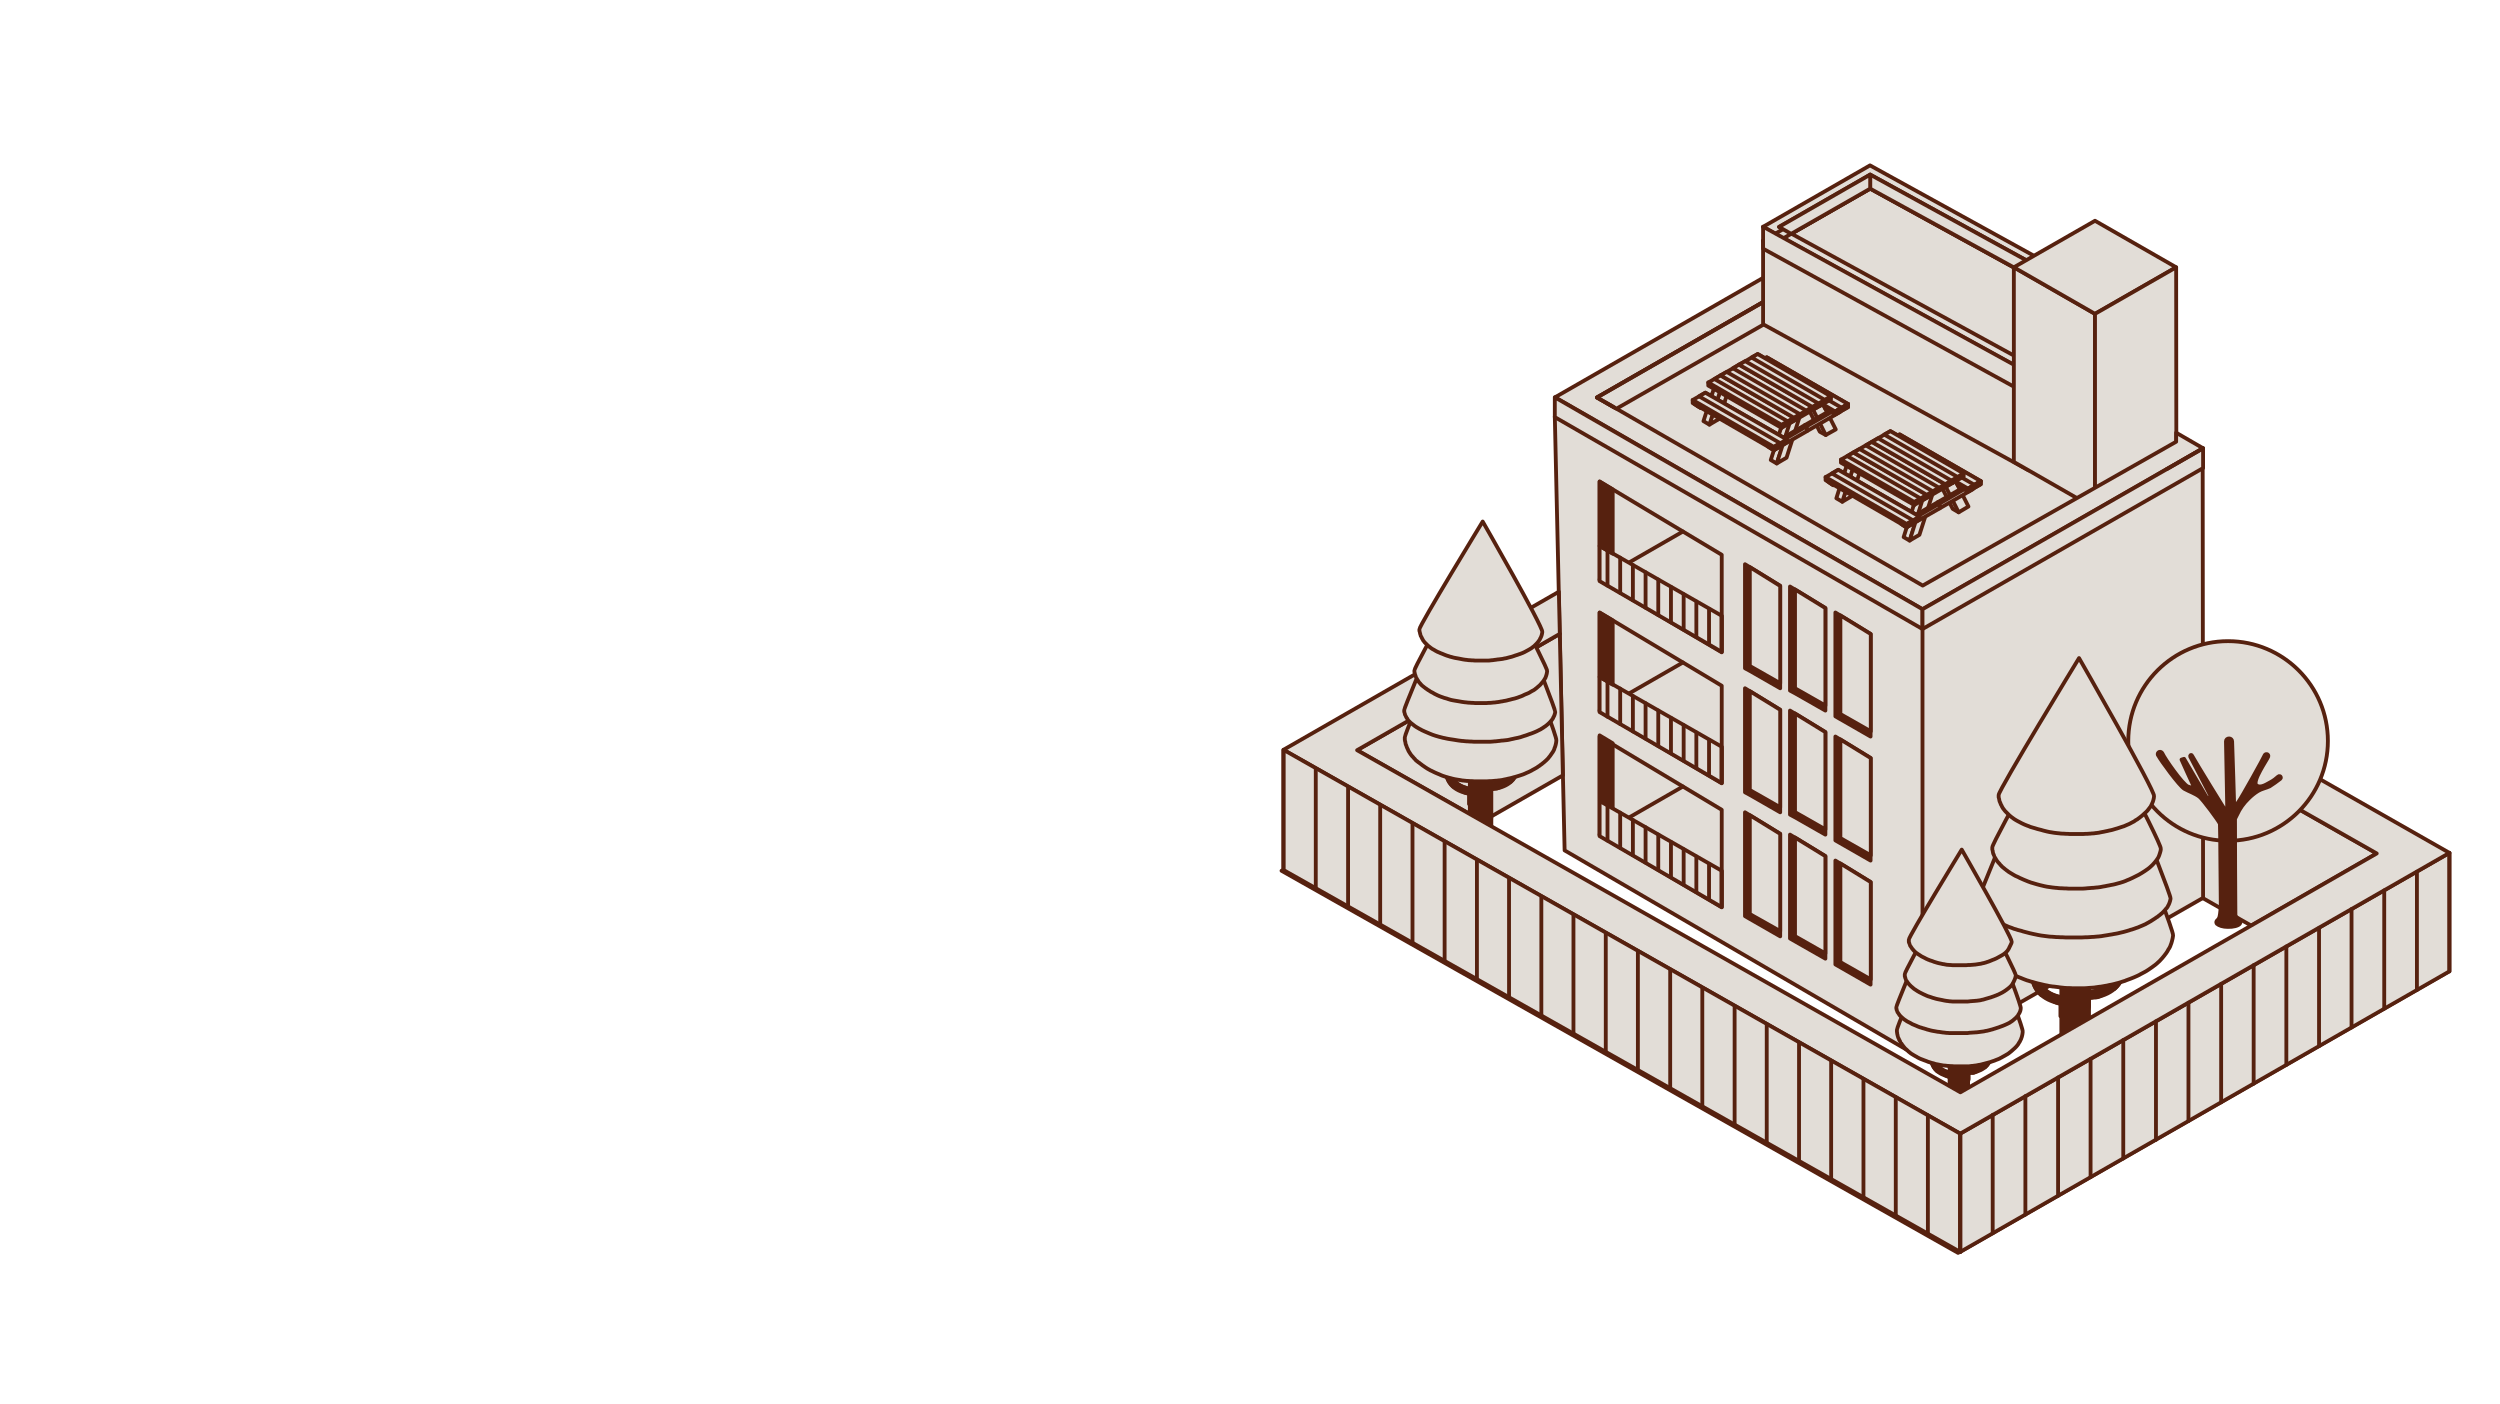 <?xml version="1.0" encoding="utf-8"?>
<!-- Generator: Adobe Illustrator 25.4.1, SVG Export Plug-In . SVG Version: 6.00 Build 0)  -->
<svg version="1.1" id="Layer_1" xmlns="http://www.w3.org/2000/svg" xmlns:xlink="http://www.w3.org/1999/xlink" x="0px" y="0px"
	 viewBox="0 0 1300 730" style="enable-background:new 0 0 1300 730;" xml:space="preserve">
<style type="text/css">
	.st0{fill:none;stroke:#56210F;stroke-width:2;stroke-linecap:round;stroke-linejoin:round;}
	.st1{fill:#E2DDD7;stroke:#56210F;stroke-width:2;stroke-linecap:round;stroke-linejoin:round;}
	.st2{fill:#56210F;stroke:#56210F;stroke-width:2;stroke-linecap:round;stroke-linejoin:round;}
	.st3{fill:none;}
</style>
<polygon class="st0" points="666.4,452.8 1018.2,651.5 1272.7,505.5 926.7,312.7 "/>
<polygon class="st1" points="1170.6,481.3 1235.9,443.8 1130.1,383.7 1130.1,458.3 "/>
<polygon class="st1" points="1145.4,238.3 959.8,129.8 808.5,216.6 813.6,442.2 999.4,550.5 1145.6,466.9 "/>
<polygon class="st1" points="999.5,321.5 1141.7,239.9 963.3,135.4 820.9,217.2 "/>
<polygon class="st1" points="916.8,125.4 916.8,168.6 1054.9,244.6 1054.9,201.3 "/>
<polygon class="st1" points="1054.9,201.1 1110.5,169.2 972.4,93.2 916.8,125.2 "/>
<polygon class="st1" points="1054.9,196.4 1102.2,169.3 972.5,98.1 925.1,125.2 "/>
<polygon class="st1" points="1110.5,169.2 1110.5,208.4 1054.9,240.2 1054.9,201.1 "/>
<path class="st1" d="M972.4,86l-55.7,32l138.1,76l55.6-31.9L972.4,86z M925.1,118l47.4-27.2l129.7,71.2l-47.3,27.1L925.1,118z"/>
<path class="st1" d="M972.4,93.2l-55.7,32l138.1,76l55.6-31.9L972.4,93.2z M925.1,125.2l47.4-27.2l129.7,71.2l-47.3,27.1
	L925.1,125.2z"/>
<polygon class="st1" points="916.8,117.9 916.8,129.3 1054.9,205.3 1054.9,193.9 "/>
<polygon class="st1" points="1054.9,193.9 1054.9,204.6 1110.5,172.8 1110.5,162 "/>
<polygon class="st1" points="972.5,90.8 972.5,98.1 1095.8,165.7 1102.2,162 "/>
<polygon class="st1" points="925.1,118 972.5,90.8 972.5,98.1 931.4,121.6 "/>
<polygon class="st1" points="1047.2,139 1047.2,240.2 1089.4,264.4 1089.4,163.2 "/>
<polygon class="st1" points="1089.4,163.2 1131.6,139 1089.4,114.8 1047.2,139 "/>
<polygon class="st1" points="1131.6,139 1131.7,236.4 1089.4,260.5 1089.4,163.2 "/>
<polygon class="st1" points="1126.4,244.1 999.7,316.8 1126.8,243.9 "/>
<polygon class="st1" points="1126.8,243.9 1145.6,233.1 1131.6,225 1131.6,229.7 999.8,304.5 839.3,211.8 830.4,206.7 916.8,157.1 
	916.8,144.5 808.6,206.6 828,217.7 999.7,316.8 1126.4,244.1 "/>
<polygon class="st1" points="808.5,206.6 808.5,216.9 999.7,327.1 999.7,316.8 "/>
<polygon class="st1" points="1145.6,233.1 1145.6,233.1 1126.8,243.9 999.7,316.8 999.7,327.1 1145.6,243.4 1145.6,233.1 "/>
<polygon class="st1" points="1145.6,233.1 1145.6,233.1 1126.8,243.9 "/>
<polygon class="st1" points="916.8,168.9 916.8,157.1 830.4,206.7 838.8,211.5 839.3,211.8 840.6,212.5 "/>
<polygon class="st1" points="830.4,206.7 916.8,157.1 916.8,157.1 830.4,206.7 839.3,211.8 838.8,211.5 "/>
<line class="st0" x1="999.7" y1="550.5" x2="999.7" y2="327.1"/>
<polygon class="st2" points="925.7,304.6 925.7,357.9 910,348.9 907.4,347.5 907.4,293.4 "/>
<polygon class="st1" points="925.7,304.7 925.7,355.3 909.9,346.3 909.9,294.9 "/>
<polygon class="st2" points="972.7,329.7 972.7,383 957,374 954.4,372.5 954.4,318.5 "/>
<polygon class="st1" points="972.8,329.7 972.8,380.3 957,371.3 957,320 "/>
<polygon class="st2" points="949.2,316.2 949.2,369.5 933.4,360.5 930.8,359.1 930.8,305 "/>
<polygon class="st1" points="949.2,316.2 949.2,366.9 933.4,357.9 933.4,306.5 "/>
<polygon class="st2" points="925.7,369.1 925.7,422.4 910,413.4 907.4,412 907.4,357.9 "/>
<polygon class="st1" points="925.7,369.1 925.7,419.8 909.9,410.8 909.9,359.4 "/>
<polygon class="st2" points="972.7,394.2 972.7,447.5 957,438.5 954.4,437 954.4,383 "/>
<polygon class="st1" points="972.8,394.2 972.8,444.8 957,435.8 957,384.5 "/>
<polygon class="st2" points="949.2,380.7 949.2,434 933.4,425 930.8,423.6 930.8,369.5 "/>
<polygon class="st1" points="949.2,380.7 949.2,431.3 933.4,422.3 933.4,371 "/>
<polygon class="st2" points="925.7,433.6 925.7,486.9 910,477.9 907.4,476.4 907.4,422.4 "/>
<polygon class="st1" points="925.7,433.6 925.7,484.2 909.9,475.3 909.9,423.9 "/>
<polygon class="st2" points="972.7,458.7 972.7,512 957,503 954.4,501.5 954.4,447.5 "/>
<polygon class="st1" points="972.8,458.7 972.8,509.3 957,500.3 957,449 "/>
<polygon class="st2" points="949.2,445.2 949.2,498.5 933.4,489.5 930.8,488 930.8,434 "/>
<polygon class="st1" points="949.2,445.2 949.2,495.8 933.4,486.8 933.4,435.5 "/>
<polygon class="st1" points="895.3,288.5 895.3,339.2 831.8,301.8 831.8,250.4 "/>
<line class="st0" x1="831.8" y1="301.3" x2="875.1" y2="276.4"/>
<polygon class="st1" points="831.8,302.2 831.8,283.9 895.3,320.2 895.3,339 "/>
<line class="st0" x1="835.9" y1="286.2" x2="835.9" y2="304.5"/>
<line class="st0" x1="842.5" y1="290" x2="842.5" y2="308.3"/>
<line class="st0" x1="849.1" y1="293.8" x2="849.1" y2="312.1"/>
<line class="st0" x1="855.7" y1="297.6" x2="855.7" y2="316"/>
<line class="st0" x1="862.3" y1="301.4" x2="862.3" y2="319.8"/>
<line class="st0" x1="868.9" y1="305.2" x2="868.9" y2="323.6"/>
<line class="st0" x1="875.5" y1="309" x2="875.5" y2="327.4"/>
<line class="st0" x1="882.1" y1="312.8" x2="882.1" y2="331.2"/>
<line class="st0" x1="888.7" y1="316.6" x2="888.7" y2="335"/>
<line class="st0" x1="895.2" y1="320.4" x2="895.2" y2="338.8"/>
<polygon class="st1" points="895.3,356.6 895.3,407.3 831.8,369.9 831.8,318.5 "/>
<line class="st0" x1="831.8" y1="369.4" x2="875.1" y2="344.5"/>
<polygon class="st1" points="831.8,370.3 831.8,352 895.3,388.3 895.3,407.2 "/>
<line class="st0" x1="835.9" y1="354.3" x2="835.9" y2="372.7"/>
<line class="st0" x1="842.5" y1="358.1" x2="842.5" y2="376.5"/>
<line class="st0" x1="849.1" y1="361.9" x2="849.1" y2="380.3"/>
<line class="st0" x1="855.7" y1="365.7" x2="855.7" y2="384.1"/>
<line class="st0" x1="862.3" y1="369.5" x2="862.3" y2="387.9"/>
<line class="st0" x1="868.9" y1="373.3" x2="868.9" y2="391.7"/>
<line class="st0" x1="875.5" y1="377.1" x2="875.5" y2="395.5"/>
<line class="st0" x1="882.1" y1="380.9" x2="882.1" y2="399.3"/>
<line class="st0" x1="888.7" y1="384.8" x2="888.7" y2="403.1"/>
<line class="st0" x1="895.2" y1="388.5" x2="895.2" y2="406.9"/>
<polygon class="st1" points="895.3,421.1 895.3,471.8 831.8,434.4 831.8,383 "/>
<line class="st0" x1="831.8" y1="433.9" x2="875.1" y2="409"/>
<polygon class="st1" points="831.8,434.8 831.8,416.5 895.3,452.8 895.3,471.7 "/>
<line class="st0" x1="835.9" y1="418.8" x2="835.9" y2="437.1"/>
<line class="st0" x1="842.5" y1="422.6" x2="842.5" y2="440.9"/>
<line class="st0" x1="849.1" y1="426.4" x2="849.1" y2="444.7"/>
<line class="st0" x1="855.7" y1="430.2" x2="855.7" y2="448.5"/>
<line class="st0" x1="862.3" y1="434" x2="862.3" y2="452.3"/>
<line class="st0" x1="868.9" y1="437.8" x2="868.9" y2="456.2"/>
<line class="st0" x1="875.5" y1="441.6" x2="875.5" y2="460"/>
<line class="st0" x1="882.1" y1="445.4" x2="882.1" y2="463.8"/>
<line class="st0" x1="888.7" y1="449.2" x2="888.7" y2="467.6"/>
<line class="st0" x1="895.2" y1="453" x2="895.2" y2="471.4"/>
<polygon class="st2" points="838.6,254.5 838.6,287.9 831.8,283.9 831.8,250.4 "/>
<polygon class="st2" points="838.6,322.6 838.6,356 831.8,352 831.8,318.6 "/>
<polygon class="st2" points="838.6,386.5 838.6,419.9 831.8,415.9 831.8,382.4 "/>
<polygon class="st1" points="900.5,201.6 884.3,212.1 883.2,211.5 881.2,210.2 900.5,199 "/>
<polygon class="st1" points="900.5,201.6 917.7,191.6 919.8,187.9 900.5,199 "/>
<polygon class="st1" points="901.5,202.2 884.3,212.1 882.3,210.8 901.5,199.6 "/>
<polygon class="st1" points="901.5,202.2 918.8,192.2 920.8,188.5 901.5,199.6 "/>
<polygon class="st1" points="932.6,215.3 927.5,218.3 920.8,239.2 923.9,241 "/>
<polygon class="st1" points="939.7,211.2 944.8,208.3 949.4,226.2 946.3,224.5 "/>
<polygon class="st1" points="935.7,217.1 930.6,220.1 923.9,241 929,238 "/>
<polygon class="st1" points="942.8,213 947.9,210.1 954.6,223.3 949.4,226.2 "/>
<polygon class="st1" points="900.7,196.9 895.6,199.9 888.9,220.8 894,217.8 "/>
<polygon class="st1" points="892.5,198.1 895.6,199.9 888.9,220.8 885.8,219 "/>
<polygon class="st1" points="904.7,191 909.8,188.1 925.8,206.7 920.7,209.6 "/>
<polygon class="st1" points="938.6,223.6 922.4,234.1 921.4,233.5 919.3,232.2 938.6,221 "/>
<polygon class="st1" points="938.6,223.6 958.9,210.5 957.9,209.9 938.6,221 "/>
<polygon class="st1" points="939.6,224.2 922.4,234.1 920.4,232.8 939.6,221.6 "/>
<polygon class="st1" points="939.6,224.2 956.9,214.2 958.9,210.5 939.6,221.6 "/>
<polygon class="st1" points="912.1,189.6 947.7,210.2 946.4,211 912.1,191.2 "/>
<polygon class="st1" points="954.3,214 954.3,215.5 949.1,212.5 948,210.3 "/>
<polygon class="st1" points="961,210.1 954.3,214 948,210.3 947.9,210.1 947.7,210.2 912.1,189.6 918.7,185.8 "/>
<polygon class="st1" points="957.6,212 915.4,187.7 918.7,185.8 961,210.1 "/>
<polygon class="st1" points="961,210.1 954.3,214 954.3,215.5 961,211.7 "/>
<polygon class="st1" points="880.2,208 922.4,232.4 922.4,234 880.2,209.6 "/>
<polygon class="st1" points="880.2,208 922.4,232.4 929.1,228.5 886.8,204.2 "/>
<polygon class="st1" points="929.1,228.5 922.4,232.4 922.4,234 929.1,230.1 "/>
<polygon class="st1" points="954.3,214 961,210.1 961,211.7 954.3,215.5 "/>
<polygon class="st1" points="952.1,206.1 926.4,220.9 926.4,222.5 952.1,207.7 "/>
<polygon class="st1" points="888.3,198.9 926.4,220.9 926.4,222.5 888.3,200.5 "/>
<polygon class="st1" points="888.3,198.9 926.4,220.9 952.1,206.1 914,184.1 "/>
<polygon class="st1" points="929.6,219.1 891.5,197.1 894.7,195.2 932.8,217.2 "/>
<polygon class="st1" points="932.8,217.2 894.7,195.2 897.9,193.4 936,215.4 "/>
<polygon class="st1" points="925.8,230.5 883.5,206.1 886.8,204.2 929.1,228.5 "/>
<polygon class="st1" points="939.2,213.5 901.1,191.5 904.3,189.6 942.4,211.6 "/>
<polygon class="st1" points="942.4,211.6 904.3,189.6 907.5,187.8 945.6,209.8 "/>
<polygon class="st1" points="948.8,207.9 910.8,185.9 914,184.1 952.1,206.1 "/>
<polygon class="st1" points="969.6,241.7 953.3,252.3 952.3,251.7 950.3,250.3 969.6,239.1 "/>
<polygon class="st1" points="969.6,241.7 986.8,231.8 988.8,228 969.6,239.1 "/>
<polygon class="st1" points="970.6,242.3 953.3,252.3 951.3,250.9 970.6,239.8 "/>
<polygon class="st1" points="970.6,242.3 987.8,232.4 989.8,228.6 970.6,239.8 "/>
<polygon class="st1" points="1001.6,255.4 996.5,258.4 989.9,279.3 993,281.1 "/>
<polygon class="st1" points="1008.7,251.4 1013.8,248.4 1018.5,266.4 1015.4,264.6 "/>
<polygon class="st1" points="1004.8,257.2 999.6,260.2 993,281.1 998.1,278.1 "/>
<polygon class="st1" points="1011.8,253.1 1016.9,250.2 1023.6,263.4 1018.5,266.4 "/>
<polygon class="st1" points="969.8,237 964.6,240 958,260.9 963.1,257.9 "/>
<polygon class="st1" points="961.5,238.2 964.6,240 958,260.9 954.9,259.1 "/>
<polygon class="st1" points="973.7,231.1 978.8,228.2 994.8,246.8 989.7,249.7 "/>
<polygon class="st1" points="1007.7,263.7 991.4,274.2 990.4,273.7 988.4,272.3 1007.7,261.1 "/>
<polygon class="st1" points="1007.7,263.7 1027.9,250.6 1026.9,250 1007.7,261.1 "/>
<polygon class="st1" points="1008.7,264.3 991.4,274.2 989.4,272.9 1008.7,261.8 "/>
<polygon class="st1" points="1008.7,264.3 1025.9,254.4 1027.9,250.6 1008.7,261.8 "/>
<polygon class="st1" points="981.1,229.7 1016.8,250.3 1015.4,251.1 981.1,231.3 "/>
<polygon class="st1" points="1023.4,254.1 1023.4,255.6 1018.2,252.7 1017,250.4 "/>
<polygon class="st1" points="1030,250.2 1023.4,254.1 1017,250.4 1016.9,250.2 1016.8,250.3 981.1,229.7 987.8,225.9 "/>
<polygon class="st1" points="1026.7,252.1 984.5,227.8 987.8,225.9 1030,250.2 "/>
<polygon class="st1" points="1030,250.2 1023.4,254.1 1023.4,255.6 1030,251.8 "/>
<polygon class="st1" points="949.3,248.1 991.5,272.5 991.5,274.1 949.3,249.7 "/>
<polygon class="st1" points="949.3,248.1 991.5,272.5 998.1,268.6 955.9,244.3 "/>
<polygon class="st1" points="998.1,268.6 991.5,272.5 991.5,274.1 998.1,270.2 "/>
<polygon class="st1" points="1023.4,254.1 1030,250.2 1030,251.8 1023.4,255.6 "/>
<polygon class="st1" points="1021.1,246.2 995.4,261 995.4,262.6 1021.1,247.8 "/>
<polygon class="st1" points="957.3,239 995.4,261 995.4,262.6 957.3,240.6 "/>
<polygon class="st1" points="957.3,239 995.4,261 1021.1,246.2 983,224.2 "/>
<polygon class="st1" points="998.7,259.2 960.6,237.2 963.8,235.3 1001.9,257.3 "/>
<polygon class="st1" points="1001.9,257.3 963.8,235.3 967,233.5 1005.1,255.5 "/>
<polygon class="st1" points="994.8,270.6 952.6,246.2 955.9,244.3 998.1,268.6 "/>
<polygon class="st1" points="1008.3,253.6 970.2,231.6 973.4,229.8 1011.5,251.8 "/>
<polygon class="st1" points="1011.5,251.8 973.4,229.8 976.6,227.9 1014.7,249.9 "/>
<polygon class="st1" points="1017.9,248 979.8,226 983,224.2 1021.1,246.2 "/>
<path class="st2" d="M1086.4,507.4v0.1v0.2l0,0v0.2l0,0c0,0.1,0,0.1,0,0.2l0,0l-0.1,0.2l0,0c0,0.1,0,0.1-0.1,0.2l0,0
	c0,0.1-0.1,0.1-0.1,0.2l0,0l-0.1,0.2l0,0l-0.1,0.2l-0.1,0.2l0,0l-0.2,0.2l0,0l-0.2,0.1l0,0l-0.1,0c0,0-0.1,0.1-0.1,0.1l0,0h-0.1
	l-0.1,0.1l0,0h-0.1l-0.1,0.1l0,0l-0.3,0.2l-0.2,0.1h-0.1l-0.2,0.1l0,0l-0.2,0.1h-0.1l-0.2,0.1l0,0l-0.3,0.1h-0.1l-0.2,0.1l-0.2,0.1
	h-0.2h-0.2h-0.2h-0.2h-0.2h-0.2h-0.2h-0.1h-0.3l0,0h-0.3h-0.1h-0.2h-0.2h-2h-0.3h-0.1l-0.3,0l0,0h-0.3h-0.1h-0.2h-0.1l-0.2-0.1h-0.1
	l-0.2-0.1l-0.2-0.1h-0.1l-0.3-0.1h-0.1l-0.2-0.1h-0.1l-0.2-0.1h-0.1l-0.2-0.1h-0.1l-0.2-0.1h-0.1l-0.3-0.1l-0.3-0.2h-0.1l-0.2-0.1
	l-0.1-0.1l-0.1-0.1l-0.1-0.1l-0.1-0.1c0,0-0.1,0-0.1-0.1l-0.1-0.1l-0.1-0.1c0,0-0.1-0.1-0.1-0.1l-0.1-0.1l-0.1-0.1l-0.1-0.1
	l-0.1-0.1l-0.1-0.1l-0.1-0.1c0,0,0-0.1,0-0.1v-0.1V508l-0.1-0.1v-0.1c0,0,0-0.1,0-0.1v-0.1v-0.1c0,0,0-0.1,0-0.1c0,0,0-0.1,0-0.1
	c0,0,0-0.1,0-0.1s0-0.1,0-0.1V507c0,0,0-0.1,0-0.1l0,0v35.9c0.1,1.3,0.9,2.5,2.2,3l0.3,0.1h0.1l0.2,0.1l0.1,0l0.2,0.1l0.1,0h0.1h0.1
	h0.1l0.2,0.1l0,0l0.3,0.1h0.1h0.1h0.1l0.2,0.1h0.1l0.2,0.1h0.1l0,0h0.2h0.1h0.3l0,0h0.3h0.1h0.3h2h0.2h0.3h0.3l0,0h0.3h0.1h0.1h0.1
	h0.2h0.2h0.2h0.2l0.2,0h0.2l0.2-0.1h0.1h0.1h0.1l0.3-0.1l0,0l0.2-0.1h0.1l0.2-0.1l0,0l0.2-0.1h0.1l0.2-0.1l0.1-0.1h0.1l0.1-0.1
	l0.1-0.1l0.1-0.1l0.1-0.1l0.1-0.1l0.1-0.1l0.1-0.1l0,0c0,0,0.1-0.1,0.1-0.1l0,0l0.2-0.2l0,0l0.1-0.1l0,0l0,0l0.1-0.2l0,0l0.1-0.2
	l0,0v-0.1l0.1-0.1l0,0l0.1-0.2l0,0c0,0,0-0.1,0-0.1v-0.1l0,0l0.1-0.2l0,0v-0.1c0,0,0,0,0-0.1l0,0v-0.2l0,0c0-0.1,0-0.1,0-0.2l0,0
	l0,0v-35.8H1086.4z"/>
<path class="st2" d="M1071.9,507.7C1071.9,507.7,1071.9,507.7,1071.9,507.7c0,0.1,0,0.2,0,0.2s0,0.1,0,0.1c0,0,0,0.1,0,0.1v0.1
	c0,0,0,0.1,0,0.1c0,0,0,0.1,0,0.1c0,0,0,0.1,0,0.1c0,0,0,0.1,0,0.1c0,0,0,0.1,0,0.1v0.1l0.1,0.1v0.1l0.1,0.1l0.1,0.1l0.1,0.1
	l0.1,0.1l0.1,0.1l0.1,0.1l0.1,0.1l0.1,0.1c0,0,0.1,0.1,0.1,0.1l0.1,0.1l0.1,0.1l0.1,0.1l0.1,0.1c0,0,0.1,0,0.1,0.1l0.2,0.1h0.1
	c0.1,0.1,0.2,0.1,0.3,0.2l0.3,0.1h0.1l0.2,0.1h0.1l0.2,0.1h0.1l0.2,0.1h0.1l0.2,0.1l0,0l0.3,0.1h0.1h0.2l0.2,0.1h0.1l0.2,0.1h0.1
	l0.2,0h0.1h0.3l0,0l0.3,0h0.1h0.3h0.1h0.2h1.6h0.2h0.2h0.1h0.3l0,0h0.3h0.1h0.2h0.2h0.2h0.2h0.2h0.2h0.2l0.2,0l0.2-0.1h0.1l0.3-0.1
	l0,0l0.2-0.1h0.1l0.3-0.1l0,0l0.2-0.1h0.1l0.2-0.1l0.2-0.2h0.1l0.2-0.1h0.1l0.2-0.1l0,0l0.2-0.1l0,0c0.1,0,0.1-0.1,0.1-0.1l0,0
	l0.2-0.2l0,0l0.1-0.2l0,0l0.1-0.2l0,0l0.1-0.2l0,0c0-0.1,0.1-0.1,0.1-0.2l0,0l0.1-0.2l0,0c0-0.1,0.1-0.1,0.1-0.2l0,0
	c0-0.1,0.1-0.3,0.1-0.4l0,0c0-0.1,0-0.1,0-0.2l0,0c0.1-1.2-0.6-2.3-2.2-3.2c-3.2-1.6-7.1-1.6-10.3,0c-1.2,0.5-2,1.7-2.1,3
	L1071.9,507.7z"/>
<path class="st2" d="M1083.2,510.8l-0.3,0.1h-0.1l-0.2,0.1l-0.2,0.1h-0.2h-0.2h-0.2h-0.2h-0.2h-0.2h-0.2h-0.1h-0.3l0,0h-0.3h-0.1
	h-0.2h-0.2h-0.4c-0.1,0.8-0.1,1.5-0.2,2.3c-0.1,1.2-0.3,2.3-0.5,3.5c-0.2,1.4-0.5,2.9-0.8,4.3c-0.3,1.3-0.8,2.6-1.5,3.8
	c-0.3,0.5-0.8,1.2-1.5,1s-0.8-1-1-1.6c-0.2-1.1-0.3-2.2-0.2-3.3c0.2-2.9,0.6-5.8,1.2-8.7c0.1-0.6,0.2-1.1,0.4-1.7h-0.1h-0.1
	l-0.2-0.1h-0.1l-0.2-0.1h-0.1l-0.2-0.1h-0.1l-0.2-0.1h-0.1l-0.3-0.1l-0.2-0.1c0,0.2,0,0.4,0,0.6c-0.3,2.8-0.8,5.5-1.5,8.2
	c-0.2,0.7-0.3,1.3-0.5,2v7.5c0.2,0,0.3,0,0.5,0c0.7,0.2,1.3,0.6,1.7,1.2c1.3,1.6,1.3,3.8,1,5.8c-0.4,2.2-1.1,4.5-1.9,6.6
	c-0.3,0.9-0.6,1.7-0.9,2.5c0.4,0.7,1,1.2,1.7,1.6l0.3,0.1h0.1l0.2,0.1l0.1,0l0.2,0.1l0.1,0h0.1h0.1h0.1l0.2,0.1
	c0.2-0.9,0.4-1.9,0.4-2.8c0.1-1.1,0.1-2.2,0.2-3.2c0.1-1.2,0.2-2.5,0.4-3.7c0.4-2.9,1.2-5.8,2.3-8.5c1.2-2.6,2.2-5.2,3.1-7.9
	c0.5-1.7,0.9-3.5,1.1-5.3C1083.1,513.6,1083.2,512.3,1083.2,510.8c0-0.1,0-0.2,0-0.4L1083.2,510.8z"/>
<path class="st2" d="M1085.2,537.1c-1.7,0.2-2.1-1.9-2.1-3.1c0.1-1.1,0.3-2.1,0.7-3.1c0.4-1,0.8-2,1.2-3c0.2-0.5,0.4-1.1,0.5-1.7
	s0.3-1.2,0.5-1.7l0.3-1v-16v0.2l0,0v0.2l0,0c0,0.1,0,0.1,0,0.2l0,0l-0.1,0.2l0,0c0,0.1,0,0.1-0.1,0.2l0,0c0,0.1-0.1,0.1-0.1,0.2l0,0
	l-0.1,0.2l0,0l-0.1,0.2l-0.1,0.2l0,0l-0.2,0.2l0,0l-0.2,0.1l0,0l-0.1,0c0,0-0.1,0.1-0.1,0.1l0,0h-0.1l-0.1,0.1l0,0h-0.1v0.3
	c0,2,0.2,4,0.2,5.9c0,1.9-0.3,3.8-0.8,5.7c-0.5,1.8-1.2,3.5-2,5.2c-0.8,1.6-1.5,3.3-2,5c-0.5,1.7-0.7,3.4-0.4,5.2
	c0.1,0.6,0.3,1.2,0.7,1.8c0.4,0.5,0.9,0.9,1.5,1.2c0.9,0.4,1.9,0.4,2.9,0.1c0.5-0.3,1-0.6,1.4-1v-2.3
	C1086,536.9,1085.6,537.1,1085.2,537.1z"/>
<path class="st2" d="M1083.4,544.6c-0.4-0.8-1.1-1.4-2-1.6c-0.5,0-1.1,0.1-1.6,0.4c-0.5,0.3-0.9,0.9-1.1,1.5
	c-0.3,0.9-0.3,1.7-0.3,2.6h1.6h0.2h0.3h0.3l0,0h0.3h0.1h0.1h0.1h0.2h0.2h0.2h0.2l0.2,0h0.2l0.2-0.1h0.1h0.1h0.1l0.3-0.1l0,0l0.2-0.1
	h0.1l0.2-0.1l0,0l0.2-0.1h0.1l0,0C1083.9,546.1,1083.7,545.3,1083.4,544.6z"/>
<path class="st2" d="M1085.7,519.1c5.4-0.3,16-2.3,18.3-12.4l-4,0.6c0,0-0.6,7.1-14.5,8.6c-0.5,0.1-0.9,0.3-1.1,0.7l0,0
	c-0.5,0.7-0.3,1.7,0.4,2.2C1085,519,1085.4,519.1,1085.7,519.1z"/>
<path class="st2" d="M1090.8,515.1c-0.4,0.3-0.9,0.5-1.3,0.7c-0.4,0.2-0.7,0.4-1,0.7c-0.2,0.2-0.3,0.5-0.3,0.9
	c0,0.8,0.8,1.1,1.4,1.2c0.3,0,0.5,0,0.8,0c0.2,0,0.4-0.1,0.7-0.2c0.4-0.1,0.7-0.3,1.1-0.4c0.8-0.4,1.6-0.9,2.3-1.4
	c0.4-0.3,0.7-0.6,1-0.9c0.3-0.4,0.6-0.8,0.9-1.2c0.5-0.9,0.9-1.8,1.3-2.7c0.1-0.2,0.1-0.3,0.2-0.5c-1.9,1.8-4.3,3.1-6.8,3.7
	L1090.8,515.1z"/>
<path class="st2" d="M1101.9,507c-0.6,0.7-1.1,1.6-1.4,2.4c-0.4,1-0.7,2-0.8,3c-0.1,0.6-0.1,1.2-0.1,1.8c2.3-2,3.9-4.6,4.5-7.6
	L1101.9,507z"/>
<path class="st2" d="M1075.3,522.3c-5.4-0.3-16-2.3-18.3-12.4l4,0.6c0,0,0.6,7.1,14.5,8.6c0.5,0.1,0.9,0.3,1.1,0.7l0,0
	c0.5,0.7,0.3,1.7-0.4,2.2C1076,522.3,1075.7,522.4,1075.3,522.3z"/>
<path class="st2" d="M1070.2,518.3c0.4,0.3,0.9,0.5,1.3,0.7c0.4,0.2,0.7,0.4,1,0.7c0.2,0.2,0.3,0.5,0.3,0.9c0,0.8-0.8,1.1-1.4,1.2
	c-0.3,0-0.5,0-0.8,0c-0.2,0-0.4-0.1-0.7-0.2c-0.4-0.1-0.7-0.3-1.1-0.4c-0.8-0.4-1.6-0.9-2.3-1.4c-0.4-0.3-0.7-0.6-1-0.9
	c-0.3-0.4-0.6-0.8-0.9-1.2c-0.5-0.9-0.9-1.8-1.3-2.7c-0.1-0.2-0.1-0.3-0.2-0.5c1.9,1.8,4.3,3.1,6.8,3.7L1070.2,518.3z"/>
<path class="st2" d="M1059.2,510.3c0.6,0.7,1.1,1.6,1.4,2.4c0.4,1,0.7,2,0.8,3c0.1,0.6,0.1,1.2,0.1,1.8c-2.3-2-3.9-4.6-4.5-7.6
	L1059.2,510.3z"/>
<path class="st1" d="M1081.3,361c0,0-51.6,119.9-51.6,123.7c0,0.2,0,0.5,0,0.7s0,0.5,0,0.7s0.1,0.5,0.1,0.7s0.1,0.5,0.1,0.7
	s0.1,0.5,0.2,0.7s0.1,0.5,0.1,0.7s0.1,0.5,0.2,0.7s0.1,0.5,0.2,0.7s0.2,0.5,0.3,0.7s0.2,0.4,0.2,0.7s0.2,0.5,0.3,0.7
	s0.2,0.4,0.3,0.7s0.3,0.5,0.4,0.7s0.2,0.4,0.4,0.6s0.3,0.5,0.4,0.7s0.3,0.4,0.4,0.6s0.3,0.5,0.5,0.7s0.3,0.4,0.5,0.6l0.6,0.7
	c0.2,0.2,0.3,0.4,0.5,0.6s0.4,0.5,0.7,0.7s0.4,0.4,0.6,0.6s0.5,0.5,0.7,0.7s0.4,0.4,0.6,0.5l0.8,0.7c0.2,0.2,0.4,0.3,0.6,0.5
	s0.6,0.5,1,0.7l0.6,0.5c0.4,0.3,0.8,0.5,1.1,0.8l0.5,0.4c0.6,0.4,1.2,0.7,1.8,1.1s1.2,0.7,1.8,1l0.6,0.3l1.2,0.6l0.8,0.3l1.2,0.5
	l0.8,0.3l1.2,0.5l0.5,0.2l1.6,0.6l0.4,0.1l1.9,0.6l0.5,0.1l1.3,0.4l1.5,0.4l0.9,0.2l1.7,0.4l0.8,0.2l1.6,0.3l0.8,0.2
	c0.7,0.1,1.4,0.2,2.1,0.3l0.3,0c0.8,0.1,1.6,0.2,2.4,0.3l0.6,0.1l1.8,0.2l0.9,0.1l1.6,0.1h1c0.5,0,0.9,0,1.4,0.1h0.9h1.6h1h1.5h1
	l1.7-0.1l1-0.1l1.6-0.1l1.3-0.1l0.5-0.1l2.1-0.3l0.3,0l1.8-0.3l0.5-0.1l1.2-0.2l1.3-0.3l1.1-0.2l1.3-0.3l1.1-0.3
	c0.4-0.1,0.8-0.2,1.2-0.3l1-0.3l1.2-0.4l1.3-0.4l0.4-0.2c0.6-0.2,1.2-0.4,1.9-0.7l0.3-0.1c0.5-0.2,1-0.4,1.5-0.6l0.5-0.2
	c0.6-0.3,1.2-0.5,1.8-0.8l0.2-0.1c0.5-0.2,1-0.5,1.5-0.8l0.4-0.2c0.6-0.3,1.1-0.6,1.7-0.9s1.2-0.7,1.8-1.1l0.3-0.2
	c0.5-0.3,0.9-0.6,1.3-0.9l0.3-0.2c0.4-0.3,0.8-0.6,1.2-0.9l0.3-0.2c0.4-0.3,0.8-0.6,1.1-0.9l0.3-0.3c0.3-0.3,0.7-0.6,1-0.9l0.1-0.1
	c0.4-0.4,0.8-0.8,1.1-1.2c0-0.1,0.1-0.1,0.2-0.2c0.3-0.4,0.6-0.7,0.9-1.1l0.1-0.1c0.3-0.4,0.6-0.8,0.9-1.2c0,0,0.1-0.1,0.1-0.1
	c0.3-0.4,0.5-0.8,0.8-1.2l0.1-0.2c0.2-0.4,0.4-0.8,0.7-1.2l0.1-0.1c0.2-0.4,0.4-0.8,0.6-1.2c0,0,0-0.1,0-0.1
	c0.2-0.4,0.3-0.9,0.5-1.3l0,0c0.3-0.9,0.5-1.8,0.7-2.7l0,0c0.1-0.4,0.1-0.9,0.2-1.3c0,0,0-0.1,0-0.1
	C1130.5,482.1,1081.3,361,1081.3,361z"/>
<path class="st1" d="M1080.4,344.1c0,0-51.2,119.9-51.2,122.6c0,0.2,0,0.3,0,0.5s0,0.3,0,0.5s0.1,0.3,0.1,0.5s0,0.3,0.1,0.5
	s0.1,0.3,0.1,0.5s0.1,0.3,0.1,0.5s0.1,0.3,0.2,0.5s0.1,0.3,0.2,0.5c0.1,0.2,0.2,0.4,0.3,0.5c0.1,0.2,0.2,0.3,0.2,0.5
	s0.2,0.3,0.3,0.5s0.2,0.3,0.3,0.5s0.3,0.3,0.4,0.5l0.3,0.5l0.5,0.5c0.1,0.2,0.3,0.3,0.4,0.5s0.3,0.3,0.5,0.5l0.4,0.4l0.6,0.5
	l0.5,0.4l0.7,0.5l0.6,0.4l0.7,0.5c0.2,0.1,0.4,0.3,0.6,0.4s0.6,0.3,0.8,0.5l0.6,0.4l1,0.5l0.6,0.3c0.4,0.2,0.8,0.4,1.1,0.5
	c0.2,0.1,0.3,0.2,0.5,0.3c0.6,0.3,1.2,0.5,1.8,0.8s1.2,0.5,1.8,0.7l0.6,0.2l1.2,0.5l0.8,0.2l1.2,0.4l0.8,0.2l1.2,0.3l0.5,0.2
	l1.5,0.4l0.4,0.1l1.9,0.5l0.5,0.1l1.3,0.3l1.5,0.3l0.9,0.2l1.7,0.3l0.8,0.1l1.5,0.2l0.8,0.1c0.7,0.1,1.4,0.2,2.1,0.2h0.3l2.4,0.2
	h0.6l1.8,0.1h0.9l1.5,0.1h1h1.4h3.5h1.4h1l1.7-0.1l1,0l1.6-0.1l1.3-0.1h0.5l2.1-0.2h0.3l1.8-0.2l0.5-0.1l1.2-0.2l1.3-0.2l1.1-0.2
	l1.3-0.2l1-0.2l1.2-0.2l1-0.2l1.2-0.3l1.3-0.3l0.4-0.1l1.8-0.5l0.3-0.1c0.5-0.1,1-0.3,1.5-0.5l0.5-0.1l1.8-0.6l0.2-0.1l1.5-0.5
	l0.4-0.2c0.6-0.2,1.1-0.4,1.7-0.7s1.2-0.5,1.8-0.8l0.3-0.2l1.3-0.7l0.3-0.2c0.4-0.2,0.8-0.4,1.2-0.7l0.3-0.2
	c0.4-0.2,0.8-0.5,1.1-0.7c0.1-0.1,0.2-0.1,0.3-0.2c0.3-0.2,0.7-0.5,1-0.7h0.1c0.4-0.3,0.8-0.6,1.1-0.9l0.2-0.1
	c0.3-0.3,0.6-0.5,0.9-0.8h0.1c0.3-0.3,0.6-0.6,0.9-0.9l0.1-0.1c0.3-0.3,0.5-0.6,0.8-0.9c0,0,0.1-0.1,0.1-0.1
	c0.2-0.3,0.4-0.6,0.7-0.8l0.1-0.1c0.2-0.3,0.4-0.6,0.6-0.9c0,0,0,0,0-0.1c0.2-0.3,0.3-0.6,0.5-0.9l0,0c0.3-0.6,0.5-1.3,0.7-2l0,0
	c0.1-0.3,0.1-0.6,0.2-1c0,0,0,0,0-0.1C1129.2,464.8,1080.4,344.1,1080.4,344.1z"/>
<path class="st1" d="M1081.2,357.5c0,0-45.2,80.2-45.2,83.1c0,0.2,0,0.4,0,0.5s0,0.3,0,0.5s0,0.4,0.1,0.5s0.1,0.3,0.1,0.5
	s0.1,0.4,0.1,0.5s0.1,0.3,0.1,0.5s0.1,0.4,0.2,0.5l0.2,0.5c0.1,0.2,0.2,0.4,0.2,0.5s0.1,0.3,0.2,0.5s0.2,0.4,0.3,0.5
	s0.2,0.3,0.3,0.5s0.2,0.4,0.3,0.5s0.2,0.3,0.3,0.5s0.3,0.4,0.4,0.5s0.2,0.3,0.4,0.5s0.3,0.3,0.5,0.5s0.3,0.3,0.4,0.5
	s0.3,0.4,0.5,0.5l0.4,0.5l0.6,0.5l0.5,0.4l0.6,0.5c0.2,0.1,0.3,0.3,0.5,0.4l0.7,0.5l0.5,0.4l0.8,0.5c0.2,0.1,0.3,0.2,0.5,0.3
	s0.7,0.4,1,0.6l0.5,0.3c0.5,0.3,1,0.6,1.6,0.8s1,0.5,1.6,0.8l0.5,0.2l1.1,0.5l0.7,0.3l1,0.4l0.7,0.3l1.1,0.4l0.5,0.2l1.4,0.4
	l0.3,0.1c0.6,0.2,1.1,0.3,1.7,0.5l0.4,0.1l1.1,0.3l1.3,0.3l0.8,0.2l1.5,0.3l0.7,0.1l1.4,0.2l0.7,0.1l1.8,0.2h0.3
	c0.7,0.1,1.4,0.2,2.1,0.2h0.5l1.6,0.1l0.8,0l1.3,0.1h0.9h1.2h3.1h1.3h0.8l1.5-0.1l0.9-0.1l1.4-0.1l1.1-0.1h0.5l1.8-0.2h0.3
	c0.5-0.1,1-0.1,1.6-0.2l0.5-0.1l1-0.2l1.2-0.2l0.9-0.2l1.1-0.2l0.9-0.2l1.1-0.2l0.9-0.2l1.1-0.3l1.1-0.3l0.4-0.1l1.6-0.5l0.3-0.1
	c0.5-0.2,0.9-0.3,1.3-0.5l0.4-0.2c0.5-0.2,1-0.4,1.5-0.6l0.2-0.1l1.3-0.6l0.4-0.2c0.5-0.2,1-0.5,1.4-0.7s1-0.5,1.6-0.8l0.3-0.2
	c0.4-0.2,0.8-0.5,1.2-0.7l0.3-0.2l1.1-0.7l0.3-0.2c0.3-0.2,0.7-0.5,1-0.7l0.3-0.2c0.3-0.2,0.6-0.5,0.9-0.7l0,0
	c0.3-0.3,0.7-0.6,1-0.9c0,0,0.1-0.1,0.1-0.1c0.3-0.3,0.6-0.5,0.8-0.8l0,0c0.3-0.3,0.6-0.6,0.8-0.9l0.1-0.1c0.2-0.3,0.5-0.6,0.7-0.9
	l0.1-0.1c0.2-0.3,0.4-0.6,0.6-0.9l0.1-0.1c0.2-0.3,0.3-0.6,0.5-0.9v-0.1c0.2-0.3,0.3-0.7,0.4-1l0,0c0.3-0.7,0.4-1.4,0.6-2l0,0
	c0.1-0.3,0.1-0.7,0.1-1c0,0,0,0,0-0.1C1124.2,438.6,1081.2,357.5,1081.2,357.5z"/>
<path class="st2" d="M1023.7,550.4L1023.7,550.4L1023.7,550.4c0,0.1,0,0.2,0,0.2l0,0c0,0,0,0.1,0,0.1l0,0c0,0,0,0.1,0,0.1l0,0v0.1
	l0,0l-0.1,0.1l0,0l-0.1,0.1l0,0c0,0-0.1,0.1-0.1,0.1l0,0l-0.1,0.1l-0.1,0.1l0,0c0,0-0.1,0.1-0.1,0.1l0,0l-0.1,0.1l0,0l0,0l-0.1,0.1
	l0,0l0,0l-0.1,0.1l0,0l0,0l-0.1,0.1l0,0l-0.2,0.1l-0.2,0.1l0,0l-0.1,0.1l0,0l-0.2,0.1l0,0h-0.1l0,0l-0.2,0.1l0,0h-0.1h-0.1h-0.1
	h-0.1h-0.1h-0.1h-0.1h-0.1h-0.1l0,0h-0.2l0,0h-0.2l0,0h-0.1h-2.4h-0.2l0,0h-0.2h-0.1h-0.2h-0.1h-0.2h-0.1h-0.2h-0.1l0,0l-0.2-0.1
	l0,0l-0.2-0.1l0,0h-0.1h-0.1l-0.1,0h-0.1l-0.1-0.1h-0.1l-0.2-0.1l-0.2-0.1h-0.1l-0.1-0.1h-0.1l-0.3,0.2h-0.1l-0.1-0.1h-0.1l-0.1-0.1
	v-0.1l-0.1-0.1l-0.1-0.1l-0.1-0.1l0,0v-0.1v-0.1c0,0,0,0,0-0.1v-0.1v-0.1v-0.1v-0.1v-0.1V551c0,0,0,0,0-0.1c0,0,0,0,0-0.1
	c0,0,0,0,0-0.1c0,0,0,0,0-0.1c0,0,0,0,0-0.1c0,0,0,0,0-0.1v-0.1c0,0,0,0,0-0.1l0,0V574c0.1,0.9,0.6,1.6,1.4,2l0.2,0.1h0.1l0.1,0.1
	h0.1l0.1,0h0.1h0.1l0,0l0,0l0.2,0.1l0,0l0.2,0.1l0,0h0.1l0,0h0.1h0.1h0.2h0.1l0,0h0.2h0.1h0.2l0,0h0.2l0,0h0.2h1.3h0.2h0.2h0.2l0,0
	h0.2h0.2h0.1h0.1h0.1h0.1h0.1h0.1h0.1l0,0h0.1l0,0l0.2-0.1l0,0l0.2-0.1l0,0l0.2-0.1l0,0l0.2-0.1l0,0l0.2-0.1h0.1h0.1l0.1-0.1h0.1
	h0.1l0.1-0.1l0.1-0.1l0.1,0l0.1-0.1l0,0v0l0,0l0.1-0.1l0,0l0.1-0.1l0,0l0,0l0.1-0.1l0,0c0,0,0.1-0.1,0.1-0.1l0,0l0,0c0,0,0,0,0-0.1
	l0,0l0.1-0.1l0,0V575c0,0,0,0,0,0l0,0v-0.1l0,0c0,0,0-0.1,0-0.1l0,0l0,0c0,0,0-0.1,0-0.1l0,0c0,0,0-0.1,0-0.1l0,0v-24H1023.7z"/>
<path class="st2" d="M1014.1,550.6L1014.1,550.6c0,0.1,0,0.1,0,0.1c0,0,0,0,0,0.1c0,0,0,0,0,0.1c0,0,0,0,0,0.1c0,0,0,0,0,0.1
	c0,0,0,0,0,0.1v0.1c0,0,0,0,0,0.1v0.1v0.1c0,0,0,0,0,0.1v0.1c0,0,0,0,0,0.1v0.1v0.1v0.1l0.1,0.1v0l0.1,0.1c0,0,0,0,0,0l0.1,0.1h0.1
	l0.1,0.1h0.1l0.1,0.1h0.1l0.1,0.1l0,0l0.2,0.1l0.2,0.1h0.1l0.1,0.1h0.1h0.1h0.1l0.1,0l0,0h0.2l0,0l0.2,0.1l0,0h0.1h0.2h0.1h0.2h0.1
	h0.2h0.1h0.2l0,0h0.2h0.1h0.2h1.6h0.2l0,0h0.2l0,0h0.1h0.1h0.1h0.1h0.1h0.1h0.1h0.1h0.1l0,0l0.2-0.1l0,0l0.2-0.1l0,0l0.2-0.1l0,0
	l0.1-0.1h0.1l0.2-0.1l0.2-0.1l0,0l0.1-0.1l0,0l0.1-0.1l0,0l0.1-0.1l0,0l0.1-0.1l0,0l0.1-0.1l0,0l0.1-0.1l0,0l0.1-0.1l0,0l0.1-0.1
	l0,0l0.1-0.1l0,0v-0.1l0,0c0,0,0-0.1,0-0.1l0,0c0-0.1,0.1-0.2,0.1-0.3l0,0c0,0,0-0.1,0-0.1l0,0c0-0.9-0.6-1.7-1.4-2.1
	c-2.1-1.1-4.6-1.1-6.8,0c-0.8,0.3-1.3,1.1-1.4,2L1014.1,550.6z"/>
<path class="st2" d="M1021.5,552.7l-0.2,0.1l0,0h-0.1h-0.1h-0.1h-0.1h-0.1h-0.1h-0.1h-0.1h-0.1l0,0h-0.2l0,0h-0.2l0,0h-0.1h-0.4
	c0,0.5-0.1,1-0.1,1.5c-0.1,0.8-0.2,1.5-0.3,2.3c-0.2,0.9-0.3,1.9-0.6,2.8c-0.2,0.9-0.5,1.7-1,2.5c-0.2,0.3-0.6,0.8-1,0.7
	s-0.6-0.7-0.7-1.1c-0.2-0.7-0.2-1.4-0.2-2.2c0.1-1.9,0.4-3.8,0.8-5.7l0.2-1.1h-0.1l-0.2-0.1l0,0h-0.1h-0.1l-0.1,0h-0.1l-0.1-0.1
	h-0.1l-0.2-0.1l-0.1-0.1v0.4c-0.2,1.8-0.5,3.6-1,5.4c-0.1,0.4-0.2,0.9-0.3,1.3v4.9c0.1,0,0.2,0,0.3,0c0.4,0.1,0.8,0.4,1.1,0.8
	c0.7,1.1,1,2.5,0.7,3.8c-0.3,1.5-0.7,2.9-1.2,4.3c-0.2,0.6-0.4,1.1-0.6,1.7c0.3,0.4,0.7,0.8,1.1,1l0.2,0.1h0.1l0.1,0.1h0.1l0.1,0
	h0.1h0.1l0,0l0,0h0.1c0.1-0.6,0.2-1.2,0.3-1.9c0-0.7,0.1-1.4,0.1-2.1c0.1-0.8,0.1-1.6,0.3-2.4c0.3-1.9,0.8-3.8,1.5-5.6
	c0.8-1.7,1.4-3.4,2-5.2c0.3-1.1,0.6-2.3,0.7-3.5c0.1-0.9,0.2-1.7,0.2-2.6c0-0.1,0-0.2,0-0.3L1021.5,552.7z"/>
<path class="st2" d="M1022.9,570c-1.1,0.2-1.4-1.2-1.3-2c0-0.7,0.2-1.4,0.5-2c0.2-0.7,0.6-1.3,0.8-1.9c0.1-0.3,0.2-0.7,0.3-1.1
	s0.2-0.8,0.3-1.1l0.2-0.7v-10.7l0,0c0,0,0,0.1,0,0.1l0,0c0,0,0,0.1,0,0.1l0,0c0,0,0,0.1,0,0.1l0,0v0.1l0,0l-0.1,0.1l0,0l-0.1,0.1
	l0,0c0,0-0.1,0.1-0.1,0.1l0,0l-0.1,0.1l-0.1,0.1l0,0c0,0-0.1,0.1-0.1,0.1l0,0l-0.1,0.1l0,0l0,0l-0.1,0.1l0,0l0,0l-0.1,0.1l0,0l0,0
	v0.2c0,1.3,0.1,2.6,0.1,3.9c0,1.3-0.2,2.5-0.6,3.7c-0.4,1.2-0.8,2.3-1.3,3.4c-0.5,1.1-1,2.2-1.3,3.3c-0.3,1.1-0.4,2.3-0.3,3.4
	c0.1,0.4,0.2,0.8,0.4,1.2c0.2,0.4,0.6,0.6,1,0.8c0.7,0.2,1.5,0.2,2.2-0.2c0.3-0.2,0.6-0.4,0.9-0.7v-1.5
	C1023.7,569.7,1023.3,569.9,1022.9,570z"/>
<path class="st2" d="M1021.7,574.9c-0.3-0.8-1.2-1.3-2-1c-0.5,0.2-0.9,0.6-1,1.1c-0.2,0.6-0.2,1.2-0.2,1.7h1h0.2h0.2h0.2l0,0h0.2
	h0.2h0.1h0.1h0.1h0.1h0.1h0.1h0.1l0,0h0.1l0,0l0.2-0.1l0,0l0.2-0.1l0,0l0.2-0.1l0,0l0.2-0.1l0,0l0,0
	C1021.9,575.9,1021.8,575.4,1021.7,574.9z"/>
<path class="st2" d="M1023.2,558.1c3.5-0.2,10.5-1.5,12-8.1l-2.7,0.4c0,0-0.4,4.7-9.5,5.7c-0.3,0-0.6,0.2-0.7,0.4l0,0
	c-0.4,0.4-0.3,1.1,0.1,1.4C1022.6,558.1,1022.9,558.2,1023.2,558.1z"/>
<path class="st2" d="M1026.5,555.5c-0.3,0.2-0.6,0.3-0.9,0.5c-0.3,0.1-0.5,0.3-0.7,0.5c-0.1,0.2-0.2,0.4-0.2,0.6
	c0,0.5,0.5,0.7,0.9,0.8c0.2,0,0.4,0,0.5,0l0.4-0.1c0.2-0.1,0.5-0.2,0.7-0.3c0.5-0.3,1-0.6,1.5-0.9c0.2-0.2,0.5-0.4,0.7-0.6
	c0.2-0.2,0.4-0.5,0.6-0.8c0.3-0.6,0.6-1.2,0.9-1.8c0-0.1,0.1-0.2,0.1-0.3c-1.3,1.2-2.8,2-4.5,2.4L1026.5,555.5z"/>
<path class="st2" d="M1033.8,550.2c-0.4,0.5-0.7,1-0.9,1.6c-0.3,0.6-0.4,1.3-0.6,2c-0.1,0.4-0.1,0.8-0.1,1.2c1.5-1.3,2.6-3,3-5
	L1033.8,550.2z"/>
<path class="st2" d="M1016.4,560.2c-3.5-0.2-10.5-1.5-12-8.2l2.7,0.4c0,0,0.4,4.7,9.5,5.7c0.3,0,0.6,0.2,0.7,0.4l0,0
	c0.4,0.4,0.3,1-0.1,1.4C1017,560.2,1016.7,560.3,1016.4,560.2z"/>
<path class="st2" d="M1013,557.6c0.3,0.2,0.6,0.3,0.9,0.5c0.3,0.1,0.5,0.3,0.7,0.5c0.1,0.2,0.2,0.4,0.2,0.6c0,0.5-0.5,0.7-0.9,0.8
	c-0.2,0-0.4,0-0.5,0l-0.4-0.1c-0.2-0.1-0.5-0.2-0.7-0.3c-0.5-0.3-1-0.6-1.5-0.9c-0.2-0.2-0.5-0.4-0.7-0.6c-0.2-0.2-0.4-0.5-0.6-0.8
	c-0.3-0.6-0.6-1.2-0.9-1.8l-0.1-0.3c1.3,1.2,2.8,2,4.5,2.4L1013,557.6z"/>
<path class="st2" d="M1005.8,552.3c0.4,0.5,0.7,1,0.9,1.6c0.3,0.6,0.4,1.3,0.6,2c0.1,0.4,0.1,0.8,0.1,1.2c-1.5-1.3-2.6-3-3-5
	L1005.8,552.3z"/>
<path class="st1" d="M1020.3,454.2c0,0-33.9,78.8-33.9,81.3c0,0.2,0,0.3,0,0.5c0,0.1,0,0.3,0,0.4c0,0.2,0,0.3,0.1,0.5s0,0.3,0,0.4
	s0.1,0.3,0.1,0.5l0.1,0.4c0,0.2,0.1,0.3,0.1,0.5s0.1,0.3,0.1,0.4s0.1,0.3,0.2,0.5s0.1,0.3,0.2,0.4s0.2,0.3,0.2,0.5s0.1,0.3,0.2,0.4
	l0.3,0.5c0.1,0.1,0.2,0.3,0.2,0.4s0.2,0.3,0.3,0.5s0.2,0.3,0.3,0.4s0.2,0.3,0.3,0.5s0.2,0.3,0.3,0.4s0.3,0.3,0.4,0.5
	s0.2,0.3,0.3,0.4l0.4,0.5c0.1,0.1,0.2,0.2,0.4,0.4l0.5,0.4l0.4,0.4c0.2,0.2,0.4,0.3,0.5,0.5l0.4,0.3c0.2,0.2,0.4,0.3,0.6,0.5
	l0.4,0.3c0.2,0.2,0.5,0.3,0.8,0.5l0.3,0.2c0.4,0.2,0.8,0.5,1.2,0.7s0.8,0.4,1.2,0.7l0.4,0.2l0.8,0.4l0.5,0.2l0.8,0.3l0.5,0.2
	l0.8,0.3l0.3,0.1l1,0.4l0.2,0.1l1.3,0.4l0.3,0.1c0.3,0.1,0.6,0.2,0.8,0.2s0.7,0.2,1,0.3l0.6,0.2l1.1,0.2l0.5,0.1l1,0.2l0.6,0.1
	c0.4,0.1,0.9,0.2,1.4,0.2h0.2l1.6,0.2h0.4l1.2,0.1h0.6l1,0.1h0.7h0.9h2.3h1h0.6h1.1l0.7,0c0.3,0,0.7,0,1.1-0.1l0.8-0.1h0.3l1.4-0.2
	h0.2l1.2-0.2l0.3-0.1l0.8-0.1l0.9-0.2l0.7-0.2l0.8-0.2l0.7-0.2l0.8-0.2l0.7-0.2l0.8-0.2l0.8-0.3l0.3-0.1l1.2-0.4l0.2-0.1l1-0.4
	l0.3-0.1l1.2-0.5l0.1-0.1c0.3-0.2,0.7-0.3,1-0.5l0.3-0.2l1.1-0.6c0.4-0.2,0.8-0.5,1.2-0.7l0.2-0.1l0.9-0.6l0.2-0.2
	c0.3-0.2,0.6-0.4,0.8-0.6l0.2-0.2l0.7-0.6l0.2-0.2c0.2-0.2,0.4-0.4,0.7-0.6l0,0c0.3-0.3,0.5-0.5,0.8-0.8l0.1-0.1
	c0.2-0.2,0.4-0.5,0.6-0.7l0,0c0.2-0.3,0.4-0.5,0.6-0.8c0,0,0-0.1,0-0.1c0.2-0.3,0.3-0.5,0.5-0.8l0.1-0.1c0.2-0.3,0.3-0.5,0.4-0.8
	V541c0.1-0.3,0.3-0.5,0.4-0.8v-0.1c0.1-0.3,0.2-0.6,0.3-0.8l0,0c0.2-0.6,0.3-1.2,0.4-1.8l0,0c0-0.3,0.1-0.6,0.1-0.9v-0.1
	C1052.6,533.8,1020.3,454.2,1020.3,454.2z"/>
<path class="st1" d="M1019.7,443.1c0,0-33.6,78.7-33.6,80.6c0,0.1,0,0.2,0,0.3s0,0.2,0,0.3s0,0.2,0.1,0.3s0,0.2,0,0.3l0.1,0.3
	l0.1,0.3c0,0.1,0.1,0.2,0.1,0.3s0.1,0.2,0.1,0.3s0.1,0.2,0.2,0.3s0.1,0.2,0.2,0.3c0.1,0.1,0.1,0.2,0.2,0.3c0.1,0.1,0.1,0.2,0.2,0.3
	c0.1,0.1,0.2,0.2,0.2,0.3s0.2,0.2,0.2,0.3l0.3,0.3l0.3,0.3l0.3,0.3l0.3,0.3l0.4,0.3c0.1,0.1,0.2,0.2,0.3,0.3l0.4,0.3l0.4,0.3
	l0.5,0.3l0.4,0.3l0.5,0.3l0.4,0.2c0.2,0.1,0.4,0.2,0.6,0.3l0.4,0.2l0.7,0.4l0.3,0.2l1.2,0.5l1.2,0.5l0.4,0.2l0.8,0.3l0.5,0.2
	l0.8,0.2l0.5,0.2l0.8,0.2l0.3,0.1l1,0.3l0.2,0.1l1.2,0.3l0.3,0.1l0.8,0.2l1,0.2l0.6,0.1l1.1,0.2l0.5,0.1l1,0.1l0.6,0.1l1.3,0.2h0.2
	l1.6,0.2h0.4l1.2,0.1h0.6h1h0.7h0.9h3.2h0.6h1.1h0.7c0.4,0,0.7,0,1.1-0.1l0.8-0.1h0.3c0.5,0,0.9-0.1,1.4-0.1h0.2l1.2-0.1h0.3
	l0.8-0.1l0.8-0.1l0.7-0.1l0.8-0.1l0.7-0.1l0.8-0.2l0.7-0.1l0.8-0.2l0.8-0.2l0.3-0.1l1.2-0.3l0.2-0.1l1-0.3l0.3-0.1l1.2-0.4l0.1,0
	l1-0.4l0.3-0.1l1.1-0.4c0.4-0.2,0.8-0.3,1.2-0.5l0.2-0.1c0.3-0.1,0.6-0.3,0.9-0.4l0.2-0.1c0.3-0.2,0.6-0.3,0.8-0.4l0.2-0.1l0.7-0.5
	l0.2-0.1l0.7-0.5l0,0c0.3-0.2,0.5-0.4,0.7-0.6l0.1-0.1l0.6-0.5l0,0c0.2-0.2,0.4-0.4,0.6-0.6v0c0.2-0.2,0.3-0.4,0.5-0.6l0.1-0.1
	c0.2-0.2,0.3-0.4,0.4-0.6c0,0,0,0,0-0.1c0.1-0.2,0.3-0.4,0.4-0.6l0,0c0.1-0.2,0.2-0.4,0.3-0.6l0,0c0.2-0.4,0.3-0.8,0.4-1.3l0,0
	c0-0.2,0.1-0.4,0.1-0.6l0,0C1051.7,522.4,1019.7,443.1,1019.7,443.1z"/>
<path class="st1" d="M1020.2,451.9c0,0-29.7,52.7-29.7,54.6c0,0.1,0,0.2,0,0.4s0,0.2,0,0.3s0,0.2,0,0.4s0,0.2,0.1,0.3l0.1,0.4
	c0,0.1,0,0.2,0.1,0.3l0.1,0.4c0,0.1,0.1,0.2,0.1,0.3s0.1,0.2,0.2,0.4s0.1,0.2,0.2,0.3c0.1,0.1,0.1,0.2,0.2,0.3
	c0,0.1,0.1,0.2,0.2,0.3s0.2,0.2,0.2,0.3c0.1,0.1,0.1,0.2,0.2,0.3c0.1,0.1,0.2,0.2,0.3,0.3s0.2,0.2,0.2,0.3l0.3,0.3l0.3,0.3l0.3,0.3
	l0.3,0.3l0.4,0.3l0.3,0.3l0.4,0.3l0.3,0.3c0.2,0.1,0.3,0.2,0.5,0.3l0.3,0.2l0.6,0.4l0.3,0.2l0.7,0.4l0.3,0.2c0.3,0.2,0.7,0.4,1,0.5
	s0.7,0.3,1,0.5l0.4,0.2l0.7,0.3l0.4,0.2l0.7,0.3l0.5,0.2l0.7,0.2l0.3,0.1l0.9,0.3l0.2,0.1l1.1,0.3l0.3,0.1l0.7,0.2l0.9,0.2l0.5,0.1
	l1,0.2l0.5,0.1l0.9,0.2l0.5,0.1l1.2,0.2h0.2l1.4,0.2h0.3l1.1,0.1h0.5h0.9h0.6h0.8h2h0.8h0.6h1h0.6l0.9-0.1l0.7-0.1h0.3l1.2-0.1h0.2
	l1-0.1h0.3l0.7-0.1l0.8-0.1l0.6-0.1l0.7-0.2l0.6-0.1l0.7-0.2l0.6-0.2l0.7-0.2l0.7-0.2l0.3-0.1l1.1-0.3l0.2-0.1l0.9-0.3l0.3-0.1
	c0.3-0.1,0.7-0.3,1-0.4l0.1,0l0.9-0.4l0.3-0.1c0.3-0.1,0.6-0.3,1-0.5s0.7-0.4,1-0.5l0.2-0.1c0.3-0.2,0.5-0.3,0.8-0.5l0.2-0.1
	l0.7-0.5l0.2-0.1l0.6-0.5l0.2-0.1l0.6-0.5l0,0c0.2-0.2,0.4-0.4,0.7-0.6l0.1-0.1l0.5-0.5l0,0c0.2-0.2,0.4-0.4,0.5-0.6v-0.1
	c0.2-0.2,0.3-0.4,0.4-0.6c0,0,0-0.1,0-0.1c0.1-0.2,0.3-0.4,0.4-0.6c0,0,0,0,0-0.1c0.1-0.2,0.2-0.4,0.3-0.6l0,0
	c0.1-0.2,0.2-0.4,0.3-0.7l0,0c0.2-0.4,0.3-0.9,0.4-1.3l0,0c0-0.2,0.1-0.4,0.1-0.7l0,0C1048.4,505.2,1020.2,451.9,1020.2,451.9z"/>
<path class="st1" d="M1020.1,441.8c0,0-27.5,45-27.5,46.8c0,0.1,0,0.2,0,0.3s0,0.2,0,0.3s0,0.2,0,0.3s0,0.2,0,0.3s0,0.2,0.1,0.3
	c0,0.1,0,0.2,0.1,0.3l0.1,0.3c0,0.1,0.1,0.2,0.1,0.3s0.1,0.2,0.1,0.3s0.1,0.2,0.1,0.3s0.1,0.2,0.2,0.3l0.2,0.3
	c0.1,0.1,0.1,0.2,0.2,0.3c0.1,0.1,0.1,0.2,0.2,0.3l0.2,0.3l0.2,0.3l0.3,0.3c0.1,0.1,0.2,0.2,0.2,0.3c0.1,0.1,0.2,0.2,0.3,0.3
	l0.3,0.3l0.3,0.3l0.3,0.3c0.1,0.1,0.3,0.2,0.4,0.3l0.3,0.2l0.4,0.3l0.3,0.2l0.5,0.3l0.3,0.2l0.6,0.4l0.3,0.2c0.3,0.2,0.6,0.3,1,0.5
	s0.6,0.3,1,0.5l0.3,0.2l0.7,0.3l0.4,0.2l0.6,0.2l0.4,0.2l0.7,0.2l0.3,0.1l0.8,0.3l0.2,0.1l1,0.3l0.3,0.1l0.7,0.2l0.8,0.2l0.5,0.1
	l0.9,0.2l0.4,0.1l0.8,0.1l0.4,0.1l1.1,0.2h0.2l1.3,0.1h0.3l1,0.1h0.5h0.8h0.5h0.8h2.7h0.5h0.9h0.5l0.9-0.1l0.7,0h0.3l1.1-0.1h0.2
	l1-0.1h0.3l0.6-0.1l0.7-0.1l0.6-0.1l0.7-0.1l0.6-0.1l0.7-0.2l0.6-0.1l0.7-0.2l0.7-0.2l0.2-0.1l1-0.3l0.2-0.1l0.8-0.3l0.2-0.1
	c0.3-0.1,0.6-0.2,0.9-0.4l0.1,0l0.8-0.3l0.2-0.1l0.9-0.4c0.3-0.2,0.6-0.3,0.9-0.5l0.2-0.1l0.7-0.4l0.2-0.1l0.7-0.4l0.2-0.1l0.6-0.4
	l0.2-0.1c0.2-0.2,0.4-0.3,0.5-0.4l0,0c0.2-0.2,0.4-0.4,0.6-0.5l0.1-0.1l0.5-0.5l0,0c0.2-0.2,0.3-0.4,0.5-0.6v-0.1
	c0.1-0.2,0.3-0.4,0.4-0.5v-0.1c0.1-0.2,0.2-0.4,0.3-0.5v-0.1c0.1-0.2,0.2-0.4,0.3-0.6l0,0c0.1-0.2,0.2-0.4,0.3-0.6l0,0
	c0.2-0.4,0.4-0.9,0.6-1.3l0,0c0-0.2,0.1-0.4,0.1-0.6l0,0C1046.3,487.4,1020.1,441.8,1020.1,441.8z"/>
<polygon class="st3" points="751.5,424.7 1019.3,575.9 752.1,424.3 "/>
<polygon class="st1" points="752.1,424.3 720.5,406.4 721.1,407.5 751.5,424.7 "/>
<polygon class="st1" points="811.1,329.6 705.7,390.1 771,427.1 812.7,403.2 "/>
<polygon class="st1" points="1019.3,589.5 1019.3,651 1273.7,505.1 1273.7,443.5 "/>
<path class="st2" d="M775.2,401.3C775.2,401.3,775.2,401.3,775.2,401.3L775.2,401.3c0,0.1,0,0.2,0,0.2l0,0v0.2l0,0c0,0,0,0.1,0,0.2
	l0,0c0,0.1,0,0.1-0.1,0.2l0,0c0,0,0,0.1-0.1,0.1l0,0l-0.1,0.1l0,0l-0.1,0.1l0,0l-0.1,0.1c0,0-0.1,0.1-0.1,0.1l0,0l-0.1,0.1l0,0
	l-0.1,0.1l0,0l0,0l-0.1,0.1l0,0l-0.1,0l-0.1,0.1l0,0h-0.1l-0.1,0.1l0,0l-0.2,0.1l-0.2,0.1h-0.1l-0.2,0.1l0,0l-0.2,0.1l0,0l-0.2,0.1
	l0,0l-0.2,0.1l0,0h-0.2h-0.1h-0.1h-0.1h-0.1h-0.2H772h-0.2h-0.1h-0.1h-0.2l0,0h-0.2h-0.1H771h-1.7h-0.2H769h-0.3l0,0h-0.2h-0.1h-0.2
	h-0.1l-0.2,0h-0.1h-0.2h-0.2h-0.1l-0.2-0.1h-0.1l-0.2-0.1h-0.1l-0.1,0h-0.1l-0.1-0.1h-0.1l-0.1-0.1h-0.1l-0.2-0.1l-0.2-0.1h-0.1
	l-0.1-0.1h-0.1l-0.1-0.1l-0.1-0.1c0,0-0.1,0-0.1-0.1l-0.1-0.1l-0.1-0.1l-0.1-0.1l-0.1-0.1l-0.1-0.1l-0.1-0.1v-0.1l-0.1-0.1
	c0,0,0,0,0-0.1l-0.1-0.1c0,0,0,0,0-0.1c0,0,0,0,0-0.1v-0.1v-0.1c0,0,0,0,0-0.1v-0.1c0,0,0-0.1,0-0.1v-0.1c0,0,0,0,0-0.1
	c0,0,0-0.1,0-0.1v-0.1c0,0,0,0,0-0.1v-0.2l0,0v28.3c0.1,1,0.7,1.9,1.7,2.4l0.2,0.1h0.1l0.1,0.1h0.1l0.1,0.1h0.1h0.1l0,0h0.1l0.2,0.1
	l0,0l0.2,0.1h0.1h0.1l0,0h0.2h0.1h0.2h0.1l0,0h0.2h0.1h0.2l0,0h0.3h0.1h0.2h0.1h0.2h1.7h0.2l0,0h0.2h0.1h0.1h0.2h0.1h0.1h0.1h0.2
	h0.1h0.1h0.1h0.1l0,0l0.2-0.1l0,0l0.2-0.1l0,0l0.2-0.1l0,0l0.2-0.1h0.1l0.2-0.1h0.1h0.1l0.1-0.1l0.1-0.1l0.1-0.1l0.1-0.1l0.1-0.1
	l0.1-0.1l0.1-0.1l0,0l0.1-0.1l0,0l0.1-0.1l0,0l0.1-0.1l0,0l0,0l0.1-0.1l0,0l0.1-0.1l0,0v0v-0.1l0,0l0.1-0.2l0,0c0,0,0-0.1,0-0.1
	c0,0,0,0,0-0.1l0,0c0,0,0-0.1,0-0.1l0,0c0,0,0-0.1,0-0.1s0,0,0,0l0,0c0,0,0-0.1,0-0.1l0,0c0,0,0-0.1,0-0.1l0,0v-28.3H775.2z"/>
<path class="st2" d="M763.8,401.5L763.8,401.5c0,0.1,0,0.1,0,0.2c0,0,0,0.1,0,0.1v0.1c0,0,0,0.1,0,0.1c0,0,0,0.1,0,0.1
	c0,0,0,0,0,0.1v0.1v0.1v0.1v0.1c0,0,0,0.1,0,0.1v0.1c0,0,0,0.1,0,0.1v0.1l0.1,0.1v0.1l0.1,0.1l0.1,0.1l0.1,0.1l0.1,0.1l0.1,0.1
	l0.1,0.1l0.1,0.1l0.1,0.1l0.1,0.1h0.1l0.1,0.1h0.1l0.2,0.1l0.2,0.1h0.1l0.1,0.1h0.1l0.1,0h0.1l0.1,0.1h0.1l0.2,0.1l0,0l0.2,0.1h0.1
	h0.1l0.2,0h0.1h0.2h0.1h0.2h0.1h0.2l0,0h0.3h0.1h0.2h1.7h0.2h0.1c0.1,0,0.2,0,0.2,0l0,0h0.2h0.1h0.1h0.2h0.1h0.2h0.1h0.1h0.1h0.1
	l0.2,0l0,0l0.2-0.1l0,0l0.2-0.1h0.1l0.2-0.1l0,0l0.2-0.1l0,0l0.2-0.1l0.2-0.1l0,0l0.2-0.1l0,0l0.1-0.1l0,0l0.1-0.1l0,0l0.1-0.1l0,0
	c0,0,0.1-0.1,0.1-0.1l0,0l0.1-0.1l0,0l0.1-0.1l0,0l0.1-0.1l0,0l0.1-0.1l0,0l0.1-0.1l0,0c0,0,0-0.1,0-0.2l0,0c0-0.1,0.1-0.2,0.1-0.3
	l0,0c0,0,0-0.1,0-0.2l0,0c0-1.1-0.7-2.1-1.7-2.5c-2.5-1.3-5.6-1.3-8.1,0c-0.9,0.4-1.6,1.3-1.7,2.3L763.8,401.5z"/>
<path class="st2" d="M772.7,404l-0.2,0.1l0,0h-0.2h-0.1h-0.1h-0.1h-0.1h-0.2h-0.1h-0.2h-0.1h-0.1H771l0,0h-0.2h-0.1h-0.2H770
	c-0.1,0.6-0.1,1.2-0.2,1.8c-0.1,0.9-0.3,1.8-0.4,2.7c-0.2,1.1-0.4,2.2-0.7,3.4c-0.2,1.1-0.6,2.1-1.2,3c-0.2,0.4-0.7,1-1.2,0.8
	s-0.7-0.8-0.8-1.3c-0.2-0.9-0.3-1.7-0.2-2.6c0.1-2.3,0.5-4.6,1-6.8c0.1-0.4,0.2-0.9,0.3-1.3l0,0h-0.1l-0.2-0.1h-0.1l-0.1,0h-0.1
	l-0.1-0.1H766l-0.1-0.1h-0.1l-0.2-0.1l-0.1-0.1c0,0.2,0,0.3,0,0.5c-0.2,2.2-0.6,4.4-1.2,6.5l-0.4,1.6v6.2c0.1,0,0.3,0,0.4,0
	c0.5,0.1,1,0.5,1.3,0.9c0.9,1.3,1.2,3,0.8,4.5c-0.3,1.8-0.8,3.5-1.5,5.2c-0.2,0.7-0.5,1.3-0.7,2c0.3,0.5,0.8,0.9,1.4,1.2l0.2,0.1
	h0.1l0.1,0.1h0.1l0.1,0.1h0.1h0.1l0,0h0.1h0.1c0.2-0.7,0.3-1.5,0.3-2.2c0.1-0.8,0.1-1.7,0.1-2.5c0.3-3.3,1-6.6,2.2-9.7
	c0.9-2,1.7-4.1,2.4-6.2c0.4-1.4,0.7-2.8,0.9-4.2c0.1-1,0.2-2.1,0.2-3.1c0-0.1,0-0.2,0-0.4L772.7,404z"/>
<path class="st2" d="M774.3,424.7c-1.3,0.2-1.7-1.5-1.6-2.5c0.1-0.8,0.2-1.7,0.6-2.4c0.3-0.8,0.7-1.5,1-2.3c0.2-0.4,0.3-0.9,0.4-1.3
	s0.3-0.9,0.4-1.4l0.2-0.8v-12.8c0,0,0,0.1,0,0.1l0,0c0,0,0,0.1,0,0.2l0,0v0.2l0,0c0,0,0,0.1,0,0.2l0,0c0,0.1,0,0.1-0.1,0.2l0,0
	c0,0,0,0.1-0.1,0.1l0,0l-0.1,0.1l0,0l-0.1,0.1l0,0l-0.1,0.1c0,0-0.1,0.1-0.1,0.1l0,0l-0.1,0.1l0,0l-0.1,0.1l0,0l0,0l-0.1,0.1l0,0
	l-0.1,0l-0.1,0.1l0,0h-0.1v0.3c0,1.5,0.1,3.1,0.1,4.7c0,1.5-0.2,3-0.7,4.5c-0.4,1.4-1,2.8-1.6,4.1c-0.6,1.3-1.2,2.6-1.6,4
	c-0.4,1.3-0.5,2.7-0.3,4.1c0.1,0.5,0.2,1,0.5,1.4c0.3,0.4,0.7,0.7,1.2,0.9c0.9,0.3,1.8,0.2,2.6-0.2c0.4-0.2,0.8-0.5,1.1-0.8V424
	C775.3,424.4,774.8,424.6,774.3,424.7z"/>
<path class="st2" d="M772.9,430.6c-0.3-0.7-0.9-1.1-1.6-1.3c-0.4,0-0.9,0.1-1.2,0.3c-0.4,0.3-0.7,0.7-0.8,1.1
	c-0.2,0.7-0.3,1.4-0.2,2.1h1.7h0.2l0,0h0.2h0.1h0.1h0.2h0.1h0.1h0.1h0.2h0.1h0.1h0.1h0.1l0,0l0.2-0.1l0,0l0.2-0.1l0,0l0.2-0.1l0,0
	l0.2-0.1h0.1l0,0C773.2,431.8,773.1,431.2,772.9,430.6z"/>
<path class="st2" d="M774.7,410.5c4.2-0.3,12.6-1.8,14.4-9.8l-3.2,0.5c0,0-0.5,5.6-11.4,6.8c-0.4,0-0.7,0.2-0.9,0.5l0,0
	c-0.4,0.6-0.3,1.3,0.3,1.7C774.1,410.4,774.4,410.5,774.7,410.5z"/>
<path class="st2" d="M778.7,407.3c-0.3,0.2-0.7,0.4-1.1,0.5c-0.3,0.1-0.6,0.3-0.8,0.6c-0.2,0.2-0.3,0.4-0.3,0.7
	c0,0.6,0.6,0.9,1.1,0.9c0.2,0,0.4,0,0.6,0l0.5-0.1c0.3-0.1,0.6-0.2,0.9-0.3c0.6-0.3,1.2-0.7,1.8-1.1c0.3-0.2,0.6-0.5,0.8-0.8
	c0.3-0.3,0.5-0.6,0.7-0.9c0.4-0.7,0.7-1.4,1-2.1c0.1-0.1,0.1-0.2,0.2-0.4c-1.5,1.4-3.4,2.4-5.4,2.9L778.7,407.3z"/>
<path class="st2" d="M787.4,401c-0.5,0.6-0.8,1.2-1.1,1.9c-0.3,0.8-0.5,1.5-0.7,2.3c-0.1,0.5-0.1,0.9-0.1,1.4c1.8-1.6,3.1-3.7,3.5-6
	L787.4,401z"/>
<path class="st2" d="M766.5,413c-4.2-0.3-12.6-1.8-14.4-9.8l3.2,0.5c0,0,0.4,5.6,11.4,6.8c0.4,0,0.7,0.2,0.9,0.5l0,0
	c0.4,0.6,0.3,1.3-0.3,1.7C767.1,412.9,766.8,413,766.5,413z"/>
<path class="st2" d="M762.5,409.8c0.3,0.2,0.7,0.4,1,0.5c0.3,0.1,0.6,0.3,0.8,0.6c0.2,0.2,0.3,0.4,0.3,0.7c0,0.6-0.6,0.9-1.1,0.9
	c-0.2,0-0.4,0-0.6,0l-0.5-0.1c-0.3-0.1-0.6-0.2-0.9-0.3c-0.6-0.3-1.3-0.7-1.8-1.1c-0.3-0.2-0.6-0.5-0.8-0.7c-0.3-0.3-0.5-0.6-0.7-1
	c-0.4-0.7-0.7-1.4-1-2.1c-0.1-0.1-0.1-0.2-0.2-0.4c1.5,1.4,3.4,2.4,5.4,2.9L762.5,409.8z"/>
<path class="st2" d="M753.8,403.5c0.5,0.6,0.8,1.2,1.1,1.9c0.3,0.8,0.5,1.5,0.7,2.3c0.1,0.5,0.1,1,0.1,1.4c-1.8-1.6-3-3.7-3.5-6
	L753.8,403.5z"/>
<polyline class="st1" points="705.7,390.1 811.1,329.6 810.6,307.7 667.4,389.9 1019.3,589.5 1189.3,491.9 1189.3,491.9 
	1220.9,473.8 1273.7,443.5 1145.6,370.6 1145.6,392.5 1235.9,443.8 1170.6,481.3 1170.6,481.3 1019.4,568 705.7,390.1 "/>
<polygon class="st1" points="667.4,389.9 667.4,452.4 1019.3,651 1019.3,648.2 1019.3,589.5 "/>
<path class="st1" d="M771.2,286c0,0-40.7,94.4-40.7,97.4c0,0.2,0,0.4,0,0.6s0,0.4,0,0.5c0,0.2,0,0.4,0.1,0.6c0,0.2,0,0.3,0.1,0.5
	s0.1,0.4,0.1,0.6s0.1,0.3,0.1,0.5s0.1,0.4,0.2,0.6s0.1,0.3,0.2,0.5s0.1,0.4,0.2,0.6c0.1,0.2,0.1,0.4,0.2,0.5
	c0.1,0.2,0.2,0.4,0.3,0.6s0.2,0.3,0.2,0.5l0.3,0.6c0.1,0.2,0.2,0.3,0.3,0.5l0.4,0.6c0.1,0.2,0.2,0.3,0.3,0.5s0.3,0.4,0.4,0.5
	l0.4,0.5l0.5,0.5c0.1,0.2,0.3,0.3,0.4,0.5l0.5,0.5c0.2,0.2,0.3,0.3,0.4,0.5s0.4,0.4,0.6,0.5l0.5,0.4c0.2,0.2,0.4,0.4,0.7,0.5
	l0.5,0.4c0.2,0.2,0.5,0.4,0.8,0.6l0.5,0.4l0.9,0.6l0.4,0.3c0.5,0.3,0.9,0.6,1.4,0.9s1,0.5,1.4,0.8l0.5,0.2l1,0.5l0.6,0.3l0.9,0.4
	l0.7,0.3l1,0.4l0.4,0.2c0.4,0.2,0.8,0.3,1.2,0.5l0.3,0.1l1.5,0.5l0.4,0.1l1,0.3l1.2,0.3l0.7,0.2c0.4,0.1,0.9,0.2,1.3,0.3l0.6,0.1
	l1.2,0.2l0.7,0.1l1.6,0.3h0.3l1.9,0.2h0.5l1.4,0.1h0.7l1.2,0.1h0.8h1.1h0.7h1.2h0.8h1.2c0.3,0,0.5,0,0.8,0l1.3-0.1h0.8l1.3-0.1
	l1-0.1h0.4l1.6-0.2h0.2c0.5-0.1,0.9-0.1,1.4-0.2l0.4-0.1l0.9-0.2c0.3-0.1,0.7-0.1,1-0.2l0.8-0.2l1-0.2l0.8-0.2l1-0.3l0.8-0.2l1-0.3
	l1-0.3l0.3-0.1c0.5-0.2,1-0.3,1.5-0.5l0.3-0.1c0.4-0.2,0.8-0.3,1.2-0.5l0.4-0.2c0.5-0.2,0.9-0.4,1.4-0.6l0.2-0.1l1.2-0.6l0.3-0.2
	c0.4-0.2,0.9-0.5,1.3-0.7s1-0.6,1.4-0.8l0.2-0.2l1.1-0.7l0.2-0.2l1-0.7l0.2-0.2c0.3-0.2,0.6-0.5,0.9-0.7l0.2-0.2l0.8-0.7l0,0
	c0.3-0.3,0.6-0.6,0.9-0.9l0.1-0.1c0.2-0.3,0.5-0.6,0.7-0.9l0.1-0.1c0.3-0.3,0.5-0.7,0.7-1l0.1-0.1c0.2-0.3,0.4-0.6,0.6-0.9l0.1-0.1
	c0.2-0.3,0.4-0.6,0.5-0.9l0.1-0.1c0.2-0.3,0.3-0.7,0.4-1v-0.1c0.1-0.3,0.3-0.7,0.4-1l0,0c0.2-0.7,0.4-1.4,0.5-2.1l0,0
	c0-0.3,0.1-0.7,0.1-1c0,0,0,0,0-0.1C809.9,381.3,771.2,286,771.2,286z"/>
<path class="st1" d="M770.5,272.7c0,0-40.3,94.4-40.3,96.5c0,0.1,0,0.3,0,0.4s0,0.3,0,0.4c0,0.1,0,0.3,0.1,0.4c0,0.1,0,0.3,0.1,0.4
	s0.1,0.3,0.1,0.4l0.1,0.4c0,0.1,0.1,0.3,0.2,0.4s0.1,0.2,0.2,0.4s0.1,0.3,0.2,0.4l0.2,0.4c0.1,0.1,0.2,0.3,0.3,0.4s0.2,0.2,0.2,0.4
	s0.2,0.3,0.3,0.4s0.2,0.2,0.3,0.4l0.4,0.4c0.1,0.1,0.2,0.2,0.3,0.3s0.3,0.3,0.4,0.4l0.4,0.3l0.5,0.4l0.4,0.3l0.5,0.4l0.4,0.3
	l0.6,0.4l0.5,0.3l0.7,0.4c0.2,0.1,0.3,0.2,0.5,0.3l0.8,0.4l0.5,0.3l0.9,0.4l0.4,0.2c0.4,0.2,0.9,0.4,1.4,0.6l1.4,0.6l0.5,0.2l1,0.4
	l0.6,0.2l0.9,0.3l0.7,0.2l1,0.3l0.4,0.1l1.2,0.3l0.3,0.1l1.5,0.3l0.4,0.1l1,0.2l1.2,0.2l0.7,0.1l1.3,0.2l0.6,0.1l1.2,0.2l0.7,0.1
	l1.6,0.2h0.3c0.6,0.1,1.2,0.1,1.9,0.2h0.5l1.4,0.1h0.7l1.2,0.1h0.8h1.1h2.8h1.2h0.7l1.3,0h0.8l1.3-0.1l1-0.1h0.4l1.6-0.2h0.2
	l1.4-0.2l0.4,0l0.9-0.1l1-0.1l0.8-0.1l1-0.2l0.8-0.2l1-0.2l0.8-0.2c0.3-0.1,0.6-0.1,1-0.2l1-0.2l0.3-0.1c0.5-0.1,1-0.2,1.4-0.4
	l0.3-0.1l1.2-0.4l0.4-0.1l1.4-0.5l0.2-0.1l1.2-0.4l0.3-0.1c0.4-0.2,0.9-0.3,1.3-0.5s0.9-0.4,1.4-0.6l0.2-0.1c0.3-0.2,0.7-0.3,1-0.5
	l0.2-0.1l1-0.5l0.2-0.2l0.9-0.5l0.2-0.2l0.8-0.5l0,0c0.3-0.2,0.6-0.5,0.9-0.7l0.1-0.1c0.2-0.2,0.5-0.4,0.7-0.6l0,0
	c0.2-0.2,0.5-0.5,0.7-0.7l0.1-0.1c0.2-0.2,0.4-0.5,0.6-0.7l0.1-0.1c0.2-0.2,0.4-0.4,0.5-0.7c0,0,0-0.1,0.1-0.1
	c0.2-0.2,0.3-0.5,0.4-0.7v-0.1c0.1-0.2,0.3-0.5,0.4-0.7l0,0c0.2-0.5,0.4-1,0.5-1.5l0,0c0.1-0.2,0.1-0.5,0.1-0.7v-0.1
	C808.9,367.7,770.5,272.7,770.5,272.7z"/>
<path class="st1" d="M771.1,283.2c0,0-35.6,63.2-35.6,65.4c0,0.1,0,0.3,0,0.4s0,0.3,0,0.4l0.1,0.4l0.1,0.4c0,0.1,0.1,0.3,0.1,0.4
	l0.1,0.4l0.2,0.4c0,0.1,0.1,0.3,0.1,0.4c0,0.1,0.1,0.3,0.2,0.4s0.1,0.3,0.2,0.4s0.2,0.3,0.2,0.4l0.2,0.4l0.3,0.4l0.2,0.4l0.3,0.4
	c0.1,0.1,0.2,0.2,0.3,0.4l0.4,0.4l0.3,0.4l0.4,0.4l0.3,0.3c0.2,0.1,0.3,0.3,0.5,0.4c0.1,0.1,0.2,0.2,0.4,0.3
	c0.2,0.1,0.3,0.3,0.5,0.4s0.3,0.2,0.4,0.3l0.6,0.4l0.4,0.3c0.2,0.2,0.4,0.3,0.7,0.4l0.4,0.3c0.2,0.2,0.5,0.3,0.8,0.5l0.4,0.2
	c0.4,0.2,0.8,0.4,1.2,0.7l1.2,0.6l0.4,0.2l0.9,0.4l0.5,0.2l0.8,0.3l0.6,0.2l0.8,0.3l0.4,0.1l1.1,0.3l0.2,0.1l1.3,0.4l0.3,0.1
	l0.9,0.2l1.1,0.2l0.6,0.1l1.2,0.2l0.6,0.1c0.3,0.1,0.7,0.1,1.1,0.2l0.6,0.1l1.4,0.2h0.2l1.7,0.2h0.4l1.3,0.1h0.6l1.1,0.1h0.7h1h2.4
	h1h0.7l1.2-0.1h0.7l1.1-0.1l0.9-0.1h0.4l1.4-0.2h0.2l1.2-0.2l0.4-0.1l0.8-0.1l0.9-0.2l0.7-0.1l0.9-0.2l0.7-0.2l0.9-0.2l0.7-0.2
	l0.8-0.2l0.9-0.2l0.3-0.1l1.3-0.4l0.2-0.1l1.1-0.4l0.3-0.1l1.2-0.5l0.1-0.1c0.4-0.2,0.7-0.3,1.1-0.5l0.3-0.1l1.2-0.5
	c0.4-0.2,0.8-0.4,1.2-0.7l0.2-0.1c0.3-0.2,0.6-0.4,0.9-0.5l0.2-0.1c0.3-0.2,0.6-0.4,0.8-0.5l0.2-0.2l0.8-0.6l0.2-0.2
	c0.2-0.2,0.5-0.4,0.7-0.6l0,0c0.3-0.2,0.5-0.5,0.8-0.7l0.1-0.1c0.2-0.2,0.4-0.4,0.6-0.7l0,0c0.2-0.2,0.4-0.5,0.6-0.7l0.1-0.1
	c0.2-0.2,0.4-0.5,0.5-0.7l0.1-0.1c0.2-0.2,0.3-0.5,0.4-0.7c0,0,0-0.1,0.1-0.1c0.1-0.2,0.3-0.5,0.4-0.7v-0.1c0.1-0.2,0.2-0.5,0.3-0.8
	l0,0c0.2-0.5,0.3-1.1,0.4-1.6l0,0c0-0.3,0.1-0.5,0.1-0.8c0,0,0,0,0-0.1C805,347.1,771.1,283.2,771.1,283.2z"/>
<path class="st1" d="M771,271.2c0,0-32.9,53.9-32.9,56c0,0.1,0,0.3,0,0.4s0,0.2,0,0.4l0.1,0.4c0,0.1,0,0.2,0.1,0.4s0.1,0.3,0.1,0.4
	l0.1,0.4l0.1,0.4c0,0.1,0.1,0.2,0.1,0.4s0.1,0.3,0.2,0.4s0.1,0.2,0.2,0.4l0.2,0.4l0.2,0.4l0.2,0.4c0.1,0.1,0.2,0.2,0.2,0.4l0.3,0.4
	c0.1,0.1,0.2,0.2,0.3,0.4s0.2,0.3,0.3,0.4l0.3,0.3l0.4,0.4l0.3,0.3c0.1,0.1,0.3,0.2,0.4,0.4l0.3,0.3l0.5,0.4l0.4,0.3l0.5,0.4
	l0.4,0.3l0.6,0.4l0.4,0.2l0.7,0.4l0.3,0.2l1.1,0.6l1.2,0.5l0.4,0.2l0.8,0.3l0.5,0.2l0.7,0.3l0.5,0.2l0.8,0.3l0.3,0.1l1,0.3l0.2,0.1
	c0.4,0.1,0.8,0.2,1.2,0.3l0.3,0.1c0.3,0.1,0.6,0.1,0.8,0.2l1,0.2l0.6,0.1l1.1,0.2l0.5,0.1l1,0.2l0.5,0.1l1.3,0.2h0.2l1.5,0.2h0.4
	l1.2,0.1h0.6l1,0.1h0.6c0.3,0,0.6,0,0.9,0h3.2h0.6h1.1h0.7l1-0.1l0.8-0.1h0.3l1.3-0.2h0.2l1.2-0.2h0.3l0.8-0.1l0.8-0.1l0.7-0.1
	l0.8-0.2l0.7-0.1l0.8-0.2l0.7-0.2l0.8-0.2l0.8-0.2l0.3-0.1l1.2-0.4l0.2-0.1l1-0.3l0.3-0.1l1.1-0.4h0.1l1-0.4l0.3-0.1
	c0.4-0.2,0.7-0.3,1.1-0.5s0.8-0.4,1.1-0.6l0.2-0.1l0.9-0.5l0.2-0.1l0.8-0.5l0.2-0.1l0.7-0.5l0.2-0.2c0.2-0.2,0.4-0.3,0.7-0.5l0,0
	l0.7-0.7l0.1-0.1l0.6-0.6l0,0c0.2-0.2,0.4-0.5,0.6-0.7l0.1-0.1l0.5-0.7l0.1-0.1c0.1-0.2,0.3-0.4,0.4-0.7c0,0,0,0,0-0.1
	c0.1-0.2,0.3-0.5,0.4-0.7c0,0,0,0,0,0c0.1-0.2,0.2-0.5,0.3-0.7l0,0c0.2-0.5,0.3-1,0.4-1.5l0,0c0-0.2,0.1-0.5,0.1-0.7c0,0,0,0,0,0
	C802.3,325.7,771,271.2,771,271.2z"/>
<line class="st0" x1="1019.3" y1="589.5" x2="1019.3" y2="651"/>
<line class="st0" x1="1002.5" y1="580" x2="1002.5" y2="641.6"/>
<line class="st0" x1="985.8" y1="570.5" x2="985.8" y2="632.1"/>
<line class="st0" x1="969" y1="561.1" x2="969" y2="622.6"/>
<line class="st0" x1="952.2" y1="551.6" x2="952.2" y2="613.2"/>
<line class="st0" x1="935.5" y1="542.1" x2="935.5" y2="603.7"/>
<line class="st0" x1="918.7" y1="532.7" x2="918.7" y2="594.2"/>
<line class="st0" x1="902" y1="523.2" x2="902" y2="584.7"/>
<line class="st0" x1="885.2" y1="513.7" x2="885.2" y2="575.3"/>
<line class="st0" x1="868.5" y1="504.2" x2="868.5" y2="565.8"/>
<line class="st0" x1="851.7" y1="494.8" x2="851.7" y2="556.3"/>
<line class="st0" x1="835" y1="485.3" x2="835" y2="546.9"/>
<line class="st0" x1="818.2" y1="475.8" x2="818.2" y2="537.4"/>
<line class="st0" x1="801.5" y1="466.4" x2="801.5" y2="527.9"/>
<line class="st0" x1="784.7" y1="456.9" x2="784.7" y2="518.4"/>
<line class="st0" x1="768" y1="447.4" x2="768" y2="509"/>
<line class="st0" x1="751.2" y1="437.9" x2="751.2" y2="499.5"/>
<line class="st0" x1="734.5" y1="428.5" x2="734.5" y2="490"/>
<line class="st0" x1="717.7" y1="419" x2="717.7" y2="480.6"/>
<line class="st0" x1="701" y1="409.5" x2="701" y2="471.1"/>
<line class="st0" x1="684.2" y1="400.1" x2="684.2" y2="461.6"/>
<line class="st0" x1="667.4" y1="390.6" x2="667.4" y2="452.2"/>
<line class="st0" x1="1019.3" y1="589.5" x2="1019.3" y2="651"/>
<line class="st0" x1="1036.2" y1="579.7" x2="1036.2" y2="641.3"/>
<line class="st0" x1="1053.2" y1="570" x2="1053.2" y2="631.6"/>
<line class="st0" x1="1070.2" y1="560.3" x2="1070.2" y2="621.8"/>
<line class="st0" x1="1087.1" y1="550.6" x2="1087.1" y2="612.1"/>
<line class="st0" x1="1104.1" y1="540.8" x2="1104.1" y2="602.4"/>
<line class="st0" x1="1121.1" y1="531.1" x2="1121.1" y2="592.7"/>
<line class="st0" x1="1138" y1="521.4" x2="1138" y2="582.9"/>
<line class="st0" x1="1155" y1="511.6" x2="1155" y2="573.2"/>
<line class="st0" x1="1171.9" y1="501.9" x2="1171.9" y2="563.5"/>
<line class="st0" x1="1188.9" y1="492.2" x2="1188.9" y2="553.7"/>
<line class="st0" x1="1205.9" y1="482.5" x2="1205.9" y2="544"/>
<line class="st0" x1="1222.8" y1="472.7" x2="1222.8" y2="534.3"/>
<line class="st0" x1="1239.8" y1="463" x2="1239.8" y2="524.5"/>
<line class="st0" x1="1256.8" y1="453.3" x2="1256.8" y2="514.8"/>
<line class="st0" x1="1273.7" y1="443.5" x2="1273.7" y2="505.1"/>
<circle class="st1" cx="1158.6" cy="385.3" r="51.9"/>
<path class="st2" d="M1134.4,395c0,0,6.1,13.6,6.6,14.5c-0.3,0.1-0.6,0.1-0.8,0.1c-0.9-0.1-1.7-0.3-2.5-0.6
	c-2.7-1.1-12.1-14.5-13.3-17.3c-0.3-0.6-1-0.9-1.6-0.7l0,0c-0.6,0.2-1,1-0.7,1.6c0,0,0,0.1,0.1,0.1c1.3,2.6,11.2,16.1,13.7,17.5
	s5.6,2.4,7.8,4.1c1.7,1.3,10.1,12.6,10.6,14c0.3,0.8,0.4,42.3,0.5,42.8c-0.2,3.3-0.5,5.6-0.9,6.3c-0.1,0.2-0.2,0.3-0.3,0.5
	c-0.2,0.2-0.4,0.5-0.6,0.7l-0.2,0.2l0,0c-0.1,0.1-0.2,0.1-0.2,0.2c0,0.1-0.1,0.1-0.1,0.2c0,0,0,0.1,0,0.2v0.1l0,0l0,0
	c0,0,0,0.1,0,0.1c0,0.1,0,0.1,0,0.2c0,0.2,0.1,0.3,0.2,0.4l0.1,0.2l0,0h0.1c0.9,0.9,3,1.6,5.5,1.6c2.9,0.1,5.5-0.6,6.3-1.6l0.1-0.2
	c0.1-0.1,0.1-0.3,0.2-0.4c0-0.1,0-0.2,0-0.3c0,0,0-0.1,0-0.1c0,0,0-0.1,0-0.2c0-0.1-0.1-0.1-0.1-0.2c-0.1-0.1-0.1-0.2-0.2-0.2
	c-0.1-0.1-0.2-0.2-0.4-0.3c-0.2-0.1-0.4-0.3-0.6-0.5c-0.1-0.1-0.2-0.2-0.3-0.3c-0.3-0.3-0.5-0.7-0.7-1.1c0,0.6,0,0.7-0.2-0.4
	c0-0.2-0.1-0.3-0.1-0.5c0-0.3,0-0.6,0-0.9v-0.1c0-0.1,0-0.2,0-0.4c-0.1-2.5-0.2-46-0.2-48.5c0.3-0.7,0.7-1.5,1.1-2.2
	c1.4-3.1,3.4-5.9,5.9-8.3c1.5-1.5,3.2-2.9,5-4c1.8-1.1,4.1-1.5,6-2.4c1.9-1.2,3.7-2.5,5.5-3.9c0.1-0.1,0.2-0.3,0.3-0.4l0,0
	c0.1-0.4-0.1-0.9-0.5-1c-0.3-0.1-0.6,0-0.8,0.2c-1.2,1.1-2.5,2.1-4,2.9c-1.3,0.6-5.1,3.5-7.3,1.7c-2.6-1.9,5.7-13.6,6.1-15
	c0.1-0.3,0-0.6-0.1-0.8l0,0c-0.3-0.5-0.9-0.6-1.4-0.3c-0.2,0.1-0.3,0.3-0.4,0.5c-0.4,1.2-12,22-13.5,24c-0.5,0.6-1.8,2.8-2.3,3.5
	c0-2.6-0.9-28.4-1.1-34.8c0-0.8-0.7-1.5-1.5-1.5h-0.1c-0.9,0-1.6,0.6-1.6,1.5c0,0,0,0.1,0,0.1c0.1,7.1,0.7,34.5,0.7,37.4
	c-0.7-0.9-16.7-26.9-18.4-30.1c-0.1-0.3-0.5-0.4-0.7-0.2c0,0,0,0,0,0l0,0c-0.2,0.1-0.3,0.4-0.2,0.7l10.3,19.9
	c0.3,0.5,0.1,1.1-0.4,1.4l0,0c-0.5,0.3-1.2,0.2-1.5-0.3c0,0,0,0,0,0c-2.5-4.3-11.6-19.8-11.6-19.8L1134.4,395z"/>
<path class="st2" d="M1162.2,476.3c0,0,0,0.1,0,0.1c0,0.1,0.1,0.2,0.1,0.3c0-1.2-0.1-4.1-0.2-2.7c0,0.2,0,0.3,0,0.5l0,0
	c0,0.5,0,1,0.1,1.5C1162.2,476.2,1162.2,476.2,1162.2,476.3z"/>
<path class="st1" d="M1081.1,342.2c0,0-41.8,68.5-41.8,71.2c0,0.2,0,0.3,0,0.5s0,0.3,0,0.5s0,0.3,0.1,0.5s0,0.3,0.1,0.5
	s0.1,0.3,0.1,0.5s0.1,0.3,0.1,0.5s0.1,0.3,0.2,0.5s0.1,0.3,0.2,0.5s0.2,0.3,0.2,0.5l0.2,0.5l0.3,0.5c0.1,0.2,0.2,0.3,0.2,0.5
	l0.3,0.5l0.3,0.5l0.4,0.5c0.1,0.2,0.2,0.3,0.3,0.4s0.3,0.3,0.4,0.5l0.4,0.4c0.2,0.2,0.3,0.3,0.5,0.5l0.4,0.4l0.5,0.5l0.4,0.4
	l0.6,0.5l0.5,0.4c0.2,0.2,0.4,0.3,0.7,0.5l0.5,0.4l0.8,0.5l0.5,0.3l0.9,0.5l0.4,0.2c0.5,0.3,1,0.5,1.5,0.8l1.5,0.7l0.5,0.2l1,0.4
	l0.6,0.2l0.9,0.4l0.7,0.2l1,0.3l0.4,0.1l1.3,0.4l0.3,0.1l1.6,0.4l0.4,0.1l1,0.3l1.2,0.3l0.8,0.2l1.4,0.3l0.7,0.1l1.2,0.2l0.7,0.1
	l1.7,0.2h0.3c0.6,0.1,1.3,0.2,1.9,0.2h0.5l1.5,0.1h0.7l1.2,0.1h0.8h1.2h2.9h1.2h0.8l1.4-0.1h0.8l1.3-0.1c0.3,0,0.7,0,1-0.1h0.4
	c0.6,0,1.1-0.1,1.7-0.2h0.2c0.5-0.1,1-0.1,1.5-0.2l0.4-0.1l1-0.2l1.1-0.2l0.9-0.2l1-0.2l0.8-0.2l1-0.2l0.8-0.2l1-0.3l1-0.3l0.4-0.1
	c0.5-0.2,1-0.3,1.5-0.5l0.3-0.1l1.2-0.4l0.4-0.1c0.5-0.2,1-0.4,1.4-0.6l0.2-0.1c0.4-0.2,0.8-0.3,1.2-0.5l0.4-0.2l1.3-0.7
	c0.5-0.2,1-0.5,1.4-0.8l0.2-0.2c0.4-0.2,0.7-0.4,1.1-0.6l0.2-0.2l1-0.7l0.2-0.2c0.3-0.2,0.6-0.4,0.9-0.7c0.1-0.1,0.2-0.1,0.2-0.2
	c0.3-0.2,0.6-0.4,0.8-0.7l0,0c0.3-0.3,0.6-0.5,0.9-0.8l0.1-0.1c0.3-0.2,0.5-0.5,0.8-0.8l0,0c0.3-0.3,0.5-0.6,0.7-0.9l0.1-0.1
	c0.2-0.3,0.4-0.6,0.6-0.8l0.1-0.1c0.2-0.3,0.4-0.5,0.5-0.8c0,0,0-0.1,0-0.1c0.2-0.3,0.3-0.6,0.5-0.9v-0.1c0.1-0.3,0.3-0.6,0.4-0.9
	l0,0c0.2-0.6,0.4-1.3,0.5-1.9l0,0c0-0.3,0.1-0.6,0.1-0.9c0.1-0.5,0,0,0-0.1C1120.9,411.5,1081.1,342.2,1081.1,342.2z"/>
</svg>
